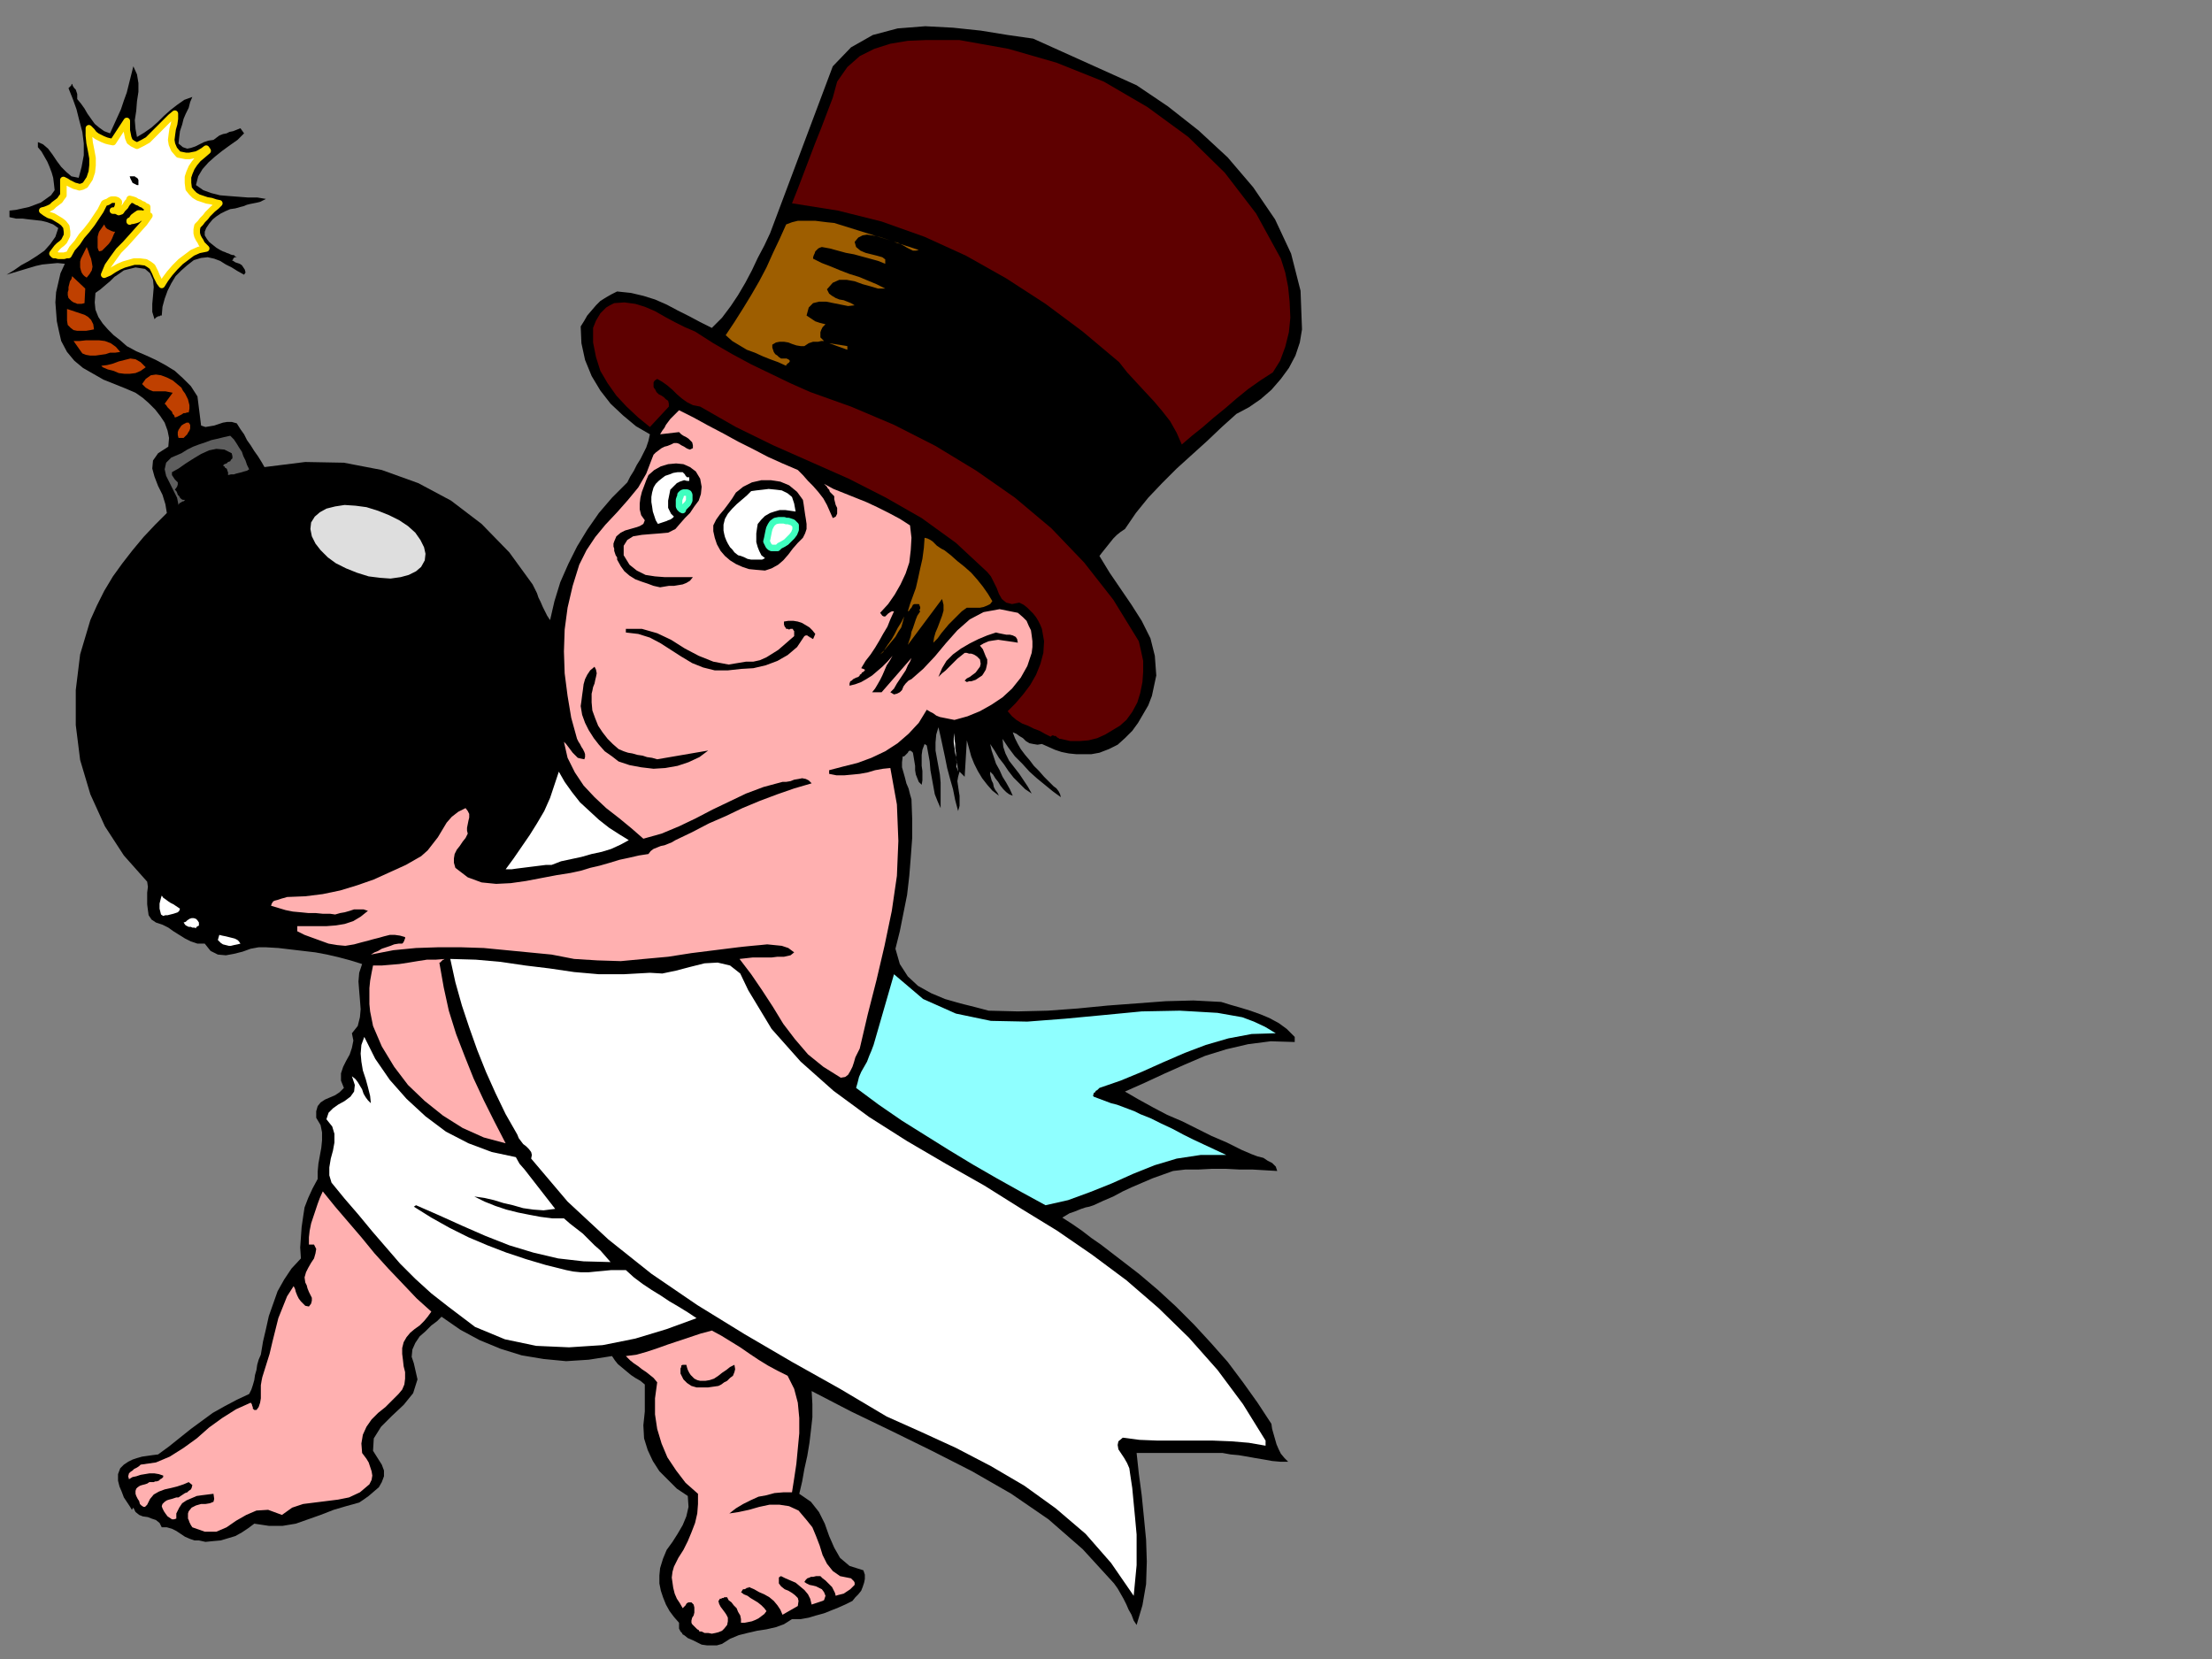 <?xml version="1.0" encoding="UTF-8" standalone="no"?>
<svg
   xmlns:dc="http://purl.org/dc/elements/1.1/"
   xmlns:cc="http://creativecommons.org/ns#"
   xmlns:rdf="http://www.w3.org/1999/02/22-rdf-syntax-ns#"
   xmlns:svg="http://www.w3.org/2000/svg"
   xmlns="http://www.w3.org/2000/svg"
   xmlns:sodipodi="http://sodipodi.sourceforge.net/DTD/sodipodi-0.dtd"
   xmlns:inkscape="http://www.inkscape.org/namespaces/inkscape"
   version="1.0"
   width="129.808mm"
   height="97.367mm"
   id="svg91"
   sodipodi:docname="GC001119.WMF">
  <rect width="100%" height="100%" fill="#808080" stroke="none"/>
  <sodipodi:namedview
     pagecolor="#ffffff"
     bordercolor="#666666"
     borderopacity="1"
     objecttolerance="10"
     gridtolerance="10"
     guidetolerance="10"
     inkscape:pageopacity="0"
     inkscape:pageshadow="2"
     inkscape:window-width="640"
     inkscape:window-height="480"
     id="namedview93" />
  <defs
     id="defs3">
    <pattern
       id="WMFhbasepattern"
       patternUnits="userSpaceOnUse"
       width="6"
       height="6"
       x="0"
       y="0" />
  </defs>
  <path
     style="fill:#000000;fill-rule:evenodd;fill-opacity:1;stroke:none;"
     d="  M 252.096,18.909   L 259.045,23.596   L 265.832,28.93   L 272.296,34.909   L 277.952,41.536   L 282.8,48.647   L 286.355,56.243   L 288.456,64.485   L 288.779,73.051   L 288.294,75.96   L 287.324,78.869   L 285.87,81.617   L 284.092,84.041   L 281.992,86.465   L 279.568,88.566   L 276.982,90.344   L 274.235,91.799   L 271.003,94.708   L 267.771,97.779   L 264.377,100.849   L 260.984,103.92   L 257.752,107.152   L 254.681,110.385   L 251.934,113.779   L 249.51,117.334   L 248.541,117.981   L 247.733,118.627   L 246.925,119.435   L 246.278,120.243   L 245.632,121.052   L 244.985,121.86   L 244.339,122.668   L 243.854,123.314   L 246.117,127.031   L 248.541,130.587   L 250.965,134.143   L 253.227,137.698   L 255.166,141.577   L 256.136,145.456   L 256.459,149.819   L 255.489,154.345   L 254.681,156.446   L 253.55,158.385   L 252.419,160.325   L 251.126,162.102   L 249.51,163.719   L 247.894,165.173   L 245.955,166.143   L 243.854,166.951   L 242.077,167.274   L 240.461,167.274   L 238.683,167.274   L 237.067,167.113   L 235.451,166.789   L 233.997,166.304   L 232.542,165.658   L 231.088,165.012   L 230.118,165.173   L 229.149,165.012   L 228.341,164.85   L 227.533,164.365   L 226.886,163.719   L 226.078,163.234   L 225.432,162.749   L 224.624,162.426   L 225.109,163.719   L 225.755,165.012   L 226.401,166.143   L 227.371,167.436   L 228.341,168.567   L 229.31,169.86   L 230.441,170.991   L 231.573,172.284   L 232.057,172.769   L 232.542,173.254   L 233.189,173.9   L 233.673,174.385   L 234.32,174.87   L 234.805,175.517   L 235.128,176.163   L 235.289,176.81   L 233.512,175.517   L 231.734,174.062   L 229.957,172.608   L 228.341,171.153   L 226.725,169.375   L 225.109,167.759   L 223.654,165.82   L 222.361,163.88   L 222.523,165.658   L 223.008,167.113   L 223.816,168.729   L 224.947,170.183   L 226.078,171.638   L 227.048,173.092   L 228.017,174.547   L 228.825,176.002   L 227.371,175.032   L 226.078,173.739   L 224.785,172.446   L 223.654,170.991   L 222.685,169.537   L 221.553,168.082   L 220.584,166.466   L 219.614,165.012   L 219.937,166.466   L 220.422,167.921   L 220.907,169.375   L 221.715,170.83   L 222.361,172.284   L 223.169,173.577   L 223.977,175.032   L 224.624,176.486   L 223.816,176.163   L 223.169,175.678   L 222.523,175.032   L 221.877,174.224   L 221.392,173.416   L 220.745,172.608   L 220.261,171.799   L 219.614,171.153   L 219.614,171.799   L 219.776,172.446   L 219.937,173.092   L 220.261,173.739   L 220.422,174.547   L 220.745,175.193   L 221.23,175.84   L 221.553,176.486   L 220.099,175.355   L 218.968,174.062   L 217.837,172.608   L 216.867,170.991   L 216.059,169.375   L 215.413,167.759   L 214.928,165.981   L 214.443,164.203   L 213.958,172.284   L 212.827,171.153   L 212.504,172.284   L 212.342,173.254   L 212.504,174.385   L 212.665,175.517   L 212.827,176.486   L 212.827,177.618   L 212.827,178.749   L 212.504,179.88   L 211.857,177.456   L 211.373,175.032   L 210.726,172.769   L 210.08,170.345   L 209.595,167.921   L 209.11,165.658   L 208.625,163.395   L 208.141,161.294   L 207.656,162.911   L 207.494,164.688   L 207.494,166.466   L 207.817,168.244   L 208.141,170.022   L 208.464,171.799   L 208.625,173.577   L 208.625,175.355   L 208.625,179.234   L 207.979,177.779   L 207.333,176.163   L 207.009,174.385   L 206.686,172.608   L 206.363,170.83   L 206.201,168.89   L 205.878,167.113   L 205.555,165.335   L 205.07,165.012   L 204.585,166.304   L 204.424,167.436   L 204.424,168.729   L 204.424,169.86   L 204.585,170.991   L 204.585,172.123   L 204.585,173.092   L 204.424,174.062   L 203.777,173.416   L 203.454,172.608   L 203.131,171.799   L 202.969,170.83   L 202.969,169.86   L 202.808,168.89   L 202.646,167.921   L 202.485,166.951   L 202.161,166.628   L 201.838,166.466   L 201.515,166.628   L 201.353,166.951   L 201.03,167.274   L 200.869,167.436   L 200.545,167.759   L 200.222,167.759   L 200.061,169.052   L 200.061,170.183   L 200.384,171.315   L 200.707,172.446   L 201.03,173.739   L 201.515,174.87   L 201.838,176.163   L 202.161,177.294   L 202.323,181.658   L 202.323,185.86   L 202,190.224   L 201.677,194.264   L 201.192,198.466   L 200.384,202.507   L 199.576,206.547   L 198.606,210.426   L 199.576,213.82   L 201.353,216.568   L 203.616,218.669   L 206.525,220.285   L 209.595,221.578   L 212.989,222.547   L 216.221,223.355   L 219.291,224.164   L 225.755,224.325   L 232.381,224.164   L 239.006,223.679   L 245.632,223.032   L 252.096,222.547   L 258.56,222.063   L 264.7,221.901   L 270.841,222.224   L 272.942,222.871   L 275.204,223.517   L 277.305,224.164   L 279.568,224.972   L 281.507,225.78   L 283.608,226.911   L 285.385,228.204   L 287.163,229.982   L 287.163,231.113   L 281.83,230.952   L 276.82,231.598   L 271.972,232.729   L 267.286,234.184   L 262.761,236.123   L 258.398,238.063   L 253.873,240.164   L 249.51,242.103   L 252.581,243.881   L 255.813,245.659   L 258.883,247.275   L 262.276,248.729   L 265.509,250.346   L 268.74,251.962   L 272.134,253.416   L 275.366,255.033   L 276.497,255.517   L 277.628,256.002   L 278.921,256.487   L 280.214,256.81   L 281.184,257.457   L 282.153,257.942   L 282.961,258.75   L 283.284,259.719   L 280.537,259.558   L 277.79,259.396   L 274.881,259.396   L 271.811,259.235   L 268.902,259.235   L 265.832,259.396   L 262.923,259.396   L 260.176,259.719   L 257.913,260.528   L 255.651,261.336   L 253.389,262.305   L 251.126,263.275   L 249.025,264.245   L 246.925,265.376   L 244.662,266.346   L 242.561,267.315   L 241.592,267.639   L 240.784,267.8   L 239.814,268.124   L 239.006,268.447   L 238.198,268.77   L 237.229,269.093   L 236.421,269.578   L 235.613,270.063   L 237.875,271.518   L 239.976,272.972   L 242.077,274.588   L 244.177,276.043   L 246.278,277.659   L 248.379,279.275   L 250.48,280.891   L 252.581,282.508   L 256.782,286.063   L 260.822,289.78   L 264.862,293.821   L 268.579,297.861   L 272.296,302.063   L 275.689,306.589   L 278.921,311.114   L 281.992,315.801   L 282.153,316.932   L 282.476,318.063   L 282.8,319.195   L 283.123,320.326   L 283.608,321.457   L 284.092,322.427   L 284.9,323.397   L 285.708,324.205   L 283.931,324.205   L 282.153,324.043   L 280.376,323.72   L 278.436,323.397   L 276.659,323.074   L 274.72,322.75   L 272.942,322.589   L 271.164,322.265   L 252.096,322.265   L 252.581,326.791   L 253.227,331.639   L 253.712,336.488   L 254.197,341.498   L 254.358,346.346   L 254.197,351.357   L 253.389,356.043   L 252.096,360.407   L 251.449,359.437   L 250.965,358.145   L 250.318,357.013   L 249.833,355.882   L 249.187,354.589   L 248.541,353.458   L 247.894,352.326   L 247.086,351.195   L 240.137,343.599   L 232.542,336.973   L 224.301,331.316   L 215.574,326.306   L 206.686,321.781   L 197.798,317.417   L 188.749,313.053   L 180.022,308.528   L 180.184,311.437   L 180.184,314.346   L 179.861,317.255   L 179.537,320.003   L 179.053,322.912   L 178.406,325.821   L 177.921,328.569   L 177.275,331.316   L 179.861,333.094   L 181.638,335.356   L 182.931,337.942   L 183.901,340.69   L 185.032,343.276   L 186.325,345.538   L 188.425,347.316   L 191.496,348.286   L 191.819,349.256   L 191.819,350.225   L 191.657,351.033   L 191.334,352.003   L 191.011,352.811   L 190.365,353.619   L 189.718,354.266   L 189.072,355.074   L 187.456,355.882   L 186.001,356.528   L 184.385,357.175   L 182.769,357.821   L 180.992,358.306   L 179.376,358.791   L 177.598,359.114   L 175.659,359.114   L 173.881,360.246   L 172.104,360.892   L 170.003,361.377   L 167.902,361.7   L 165.801,362.185   L 163.862,362.67   L 161.923,363.478   L 160.145,364.609   L 159.014,364.932   L 157.883,364.932   L 156.752,364.932   L 155.621,364.771   L 154.651,364.286   L 153.681,363.801   L 152.55,363.316   L 151.742,362.67   L 151.419,362.508   L 151.257,362.185   L 150.934,361.862   L 150.773,361.538   L 150.611,361.215   L 150.611,360.73   L 150.611,360.407   L 150.611,359.922   L 149.48,358.629   L 148.51,357.336   L 147.702,355.882   L 147.056,354.266   L 146.571,352.811   L 146.248,351.195   L 146.248,349.417   L 146.409,347.801   L 147.056,345.7   L 147.864,343.761   L 149.157,341.983   L 150.288,340.205   L 151.419,338.266   L 152.227,336.326   L 152.712,334.225   L 152.55,331.801   L 150.126,330.185   L 148.187,328.245   L 146.248,326.306   L 144.793,324.043   L 143.662,321.619   L 142.854,319.033   L 142.693,316.124   L 143.016,313.053   L 143.016,312.407   L 143.016,311.599   L 143.016,310.791   L 143.016,309.982   L 143.016,309.174   L 143.016,308.366   L 143.016,307.72   L 143.016,307.073   L 142.046,306.265   L 140.915,305.619   L 139.945,304.972   L 138.976,304.164   L 138.006,303.356   L 137.037,302.548   L 136.39,301.74   L 135.744,300.77   L 130.573,301.578   L 125.563,301.902   L 120.553,301.417   L 115.705,300.609   L 111.019,299.154   L 106.333,297.215   L 102.131,294.952   L 97.929,292.043   L 96.96,293.013   L 95.667,293.982   L 94.374,295.275   L 93.081,296.407   L 92.112,297.861   L 91.465,299.316   L 91.304,300.932   L 91.789,302.386   L 92.597,305.942   L 91.627,309.013   L 89.526,311.599   L 86.941,314.023   L 84.517,316.447   L 82.901,319.033   L 82.739,321.781   L 84.678,324.851   L 85.163,326.144   L 85.163,327.437   L 84.678,328.73   L 84.032,329.861   L 82.901,330.831   L 81.77,331.801   L 80.638,332.609   L 79.669,333.255   L 76.76,334.064   L 74.013,334.872   L 71.104,336.003   L 68.357,336.973   L 65.61,337.942   L 62.701,338.427   L 59.63,338.427   L 56.398,337.942   L 55.106,338.912   L 53.651,339.882   L 52.197,340.69   L 50.581,341.175   L 48.965,341.66   L 47.187,341.821   L 45.571,341.983   L 44.117,341.66   L 43.147,341.66   L 42.178,341.336   L 41.046,340.851   L 40.077,340.205   L 39.107,339.559   L 38.138,339.074   L 37.006,338.75   L 35.875,338.75   L 35.39,337.781   L 34.582,337.134   L 33.613,336.811   L 32.805,336.488   L 31.674,336.326   L 30.866,336.003   L 30.058,335.356   L 29.573,334.387   L 29.25,334.872   L 28.765,334.064   L 28.118,333.094   L 27.472,332.124   L 26.987,330.831   L 26.502,329.7   L 26.179,328.407   L 26.179,326.952   L 26.664,325.659   L 27.472,324.851   L 28.442,324.205   L 29.411,323.72   L 30.381,323.397   L 31.512,323.074   L 32.643,322.912   L 33.774,322.75   L 35.067,322.589   L 37.491,320.811   L 39.915,318.871   L 42.339,316.932   L 44.763,315.154   L 47.187,313.376   L 49.773,311.922   L 52.52,310.467   L 55.267,309.174   L 55.752,308.205   L 56.075,307.235   L 56.398,306.104   L 56.56,304.972   L 56.883,303.841   L 57.045,302.71   L 57.368,301.578   L 57.853,300.447   L 58.338,297.538   L 58.984,294.79   L 59.63,291.881   L 60.6,289.134   L 61.57,286.386   L 63.024,283.8   L 64.64,281.376   L 66.741,279.114   L 66.579,276.689   L 66.741,274.427   L 66.902,272.164   L 67.226,269.901   L 67.549,267.8   L 68.357,265.699   L 69.326,263.598   L 70.458,261.497   L 70.458,259.881   L 70.619,258.103   L 70.942,256.325   L 71.266,254.548   L 71.427,252.931   L 71.427,251.154   L 71.104,249.538   L 70.134,247.921   L 70.134,246.467   L 70.458,245.335   L 71.104,244.527   L 72.074,243.881   L 73.205,243.396   L 74.336,242.911   L 75.306,242.265   L 76.275,241.295   L 75.629,239.679   L 75.629,238.063   L 76.114,236.608   L 76.76,235.315   L 77.568,233.861   L 78.053,232.406   L 78.376,230.79   L 78.053,229.174   L 79.346,227.558   L 79.83,225.618   L 79.992,223.84   L 79.83,221.739   L 79.669,219.8   L 79.507,217.699   L 79.669,215.759   L 80.315,213.82   L 77.73,213.012   L 75.306,212.365   L 72.558,211.719   L 69.973,211.234   L 67.226,210.911   L 64.478,210.588   L 61.731,210.264   L 58.984,210.103   L 57.368,210.103   L 55.59,210.426   L 53.813,211.073   L 51.874,211.557   L 50.096,211.881   L 48.318,211.719   L 46.702,210.911   L 45.41,209.295   L 43.794,209.295   L 42.339,208.81   L 41.046,208.163   L 39.754,207.355   L 38.461,206.547   L 37.33,205.739   L 36.037,205.093   L 34.582,204.608   L 33.613,203.961   L 32.966,202.992   L 32.805,201.86   L 32.643,200.567   L 32.643,199.274   L 32.643,197.982   L 32.805,196.689   L 32.643,195.557   L 27.472,189.739   L 23.27,183.274   L 20.038,176.163   L 17.776,168.567   L 16.806,160.809   L 16.806,153.052   L 17.776,145.133   L 20.038,137.537   L 21.493,134.304   L 23.109,131.072   L 25.048,127.84   L 27.149,124.93   L 29.411,122.021   L 31.835,119.112   L 34.421,116.365   L 37.006,113.779   L 36.683,111.839   L 36.037,109.738   L 35.067,107.799   L 34.259,105.698   L 33.774,103.92   L 33.936,102.142   L 35.067,100.526   L 37.33,99.072   L 37.491,97.132   L 37.168,95.516   L 36.522,93.738   L 35.552,92.284   L 34.421,90.829   L 32.966,89.375   L 31.674,88.243   L 30.058,87.112   L 27.795,86.142   L 25.371,85.172   L 22.947,84.203   L 20.685,82.91   L 18.422,81.617   L 16.483,80.001   L 14.867,78.061   L 13.574,75.637   L 13.09,73.536   L 12.605,71.273   L 12.443,69.172   L 12.282,67.071   L 12.443,64.809   L 12.928,62.708   L 13.413,60.607   L 14.382,58.506   L 12.766,58.344   L 10.989,58.506   L 9.373,58.667   L 7.918,58.99   L 6.302,59.475   L 4.686,59.96   L 3.07,60.445   L 1.454,60.93   L 3.07,59.96   L 4.686,58.829   L 6.464,57.859   L 8.242,56.728   L 9.858,55.596   L 11.15,54.142   L 12.282,52.526   L 12.928,50.586   L 11.797,49.778   L 10.504,49.293   L 9.211,48.97   L 7.757,48.809   L 6.302,48.647   L 5.01,48.485   L 3.555,48.485   L 2.101,48.162   L 2.101,46.707   L 3.555,46.546   L 5.01,46.223   L 6.464,45.899   L 7.757,45.415   L 9.05,44.93   L 10.181,44.122   L 11.312,43.314   L 12.12,42.182   L 11.958,40.728   L 11.797,39.435   L 11.474,38.303   L 10.989,37.01   L 10.504,35.879   L 9.858,34.748   L 9.211,33.616   L 8.403,32.647   L 8.403,31.515   L 9.534,32   L 10.666,32.97   L 11.635,34.263   L 12.605,35.717   L 13.574,37.01   L 14.706,38.142   L 15.837,39.111   L 17.453,39.435   L 18.099,37.01   L 18.584,34.425   L 18.584,31.839   L 18.261,29.253   L 17.614,26.829   L 16.968,24.243   L 16.16,21.98   L 15.19,19.556   L 15.352,19.394   L 15.514,19.232   L 15.675,19.071   L 15.837,18.909   L 15.837,18.748   L 15.998,18.586   L 15.998,18.424   L 15.998,18.101   L 15.998,18.586   L 16.16,19.071   L 16.483,19.556   L 16.806,19.879   L 16.968,20.364   L 17.13,20.849   L 17.13,21.334   L 17.13,21.98   L 17.938,22.95   L 18.746,24.081   L 19.392,25.212   L 20.2,26.344   L 21.008,27.475   L 21.978,28.283   L 23.109,29.091   L 24.402,29.576   L 25.21,27.798   L 26.018,26.02   L 26.826,24.243   L 27.472,22.303   L 28.118,20.525   L 28.603,18.586   L 29.088,16.647   L 29.573,14.707   L 30.381,16.485   L 30.704,18.424   L 30.704,20.364   L 30.381,22.465   L 30.219,24.566   L 29.896,26.667   L 30.058,28.606   L 30.381,30.384   L 31.997,29.414   L 33.613,28.283   L 35.067,26.99   L 36.36,25.697   L 37.814,24.404   L 39.269,23.273   L 40.885,22.142   L 42.662,21.495   L 42.178,22.626   L 41.854,23.919   L 41.208,25.212   L 40.723,26.344   L 40.4,27.637   L 39.915,29.091   L 39.754,30.384   L 39.592,31.839   L 40.562,32.647   L 41.531,32.97   L 42.339,32.808   L 43.309,32.485   L 44.278,32   L 45.248,31.515   L 46.218,31.192   L 47.349,31.031   L 47.995,30.546   L 48.642,30.061   L 49.45,29.738   L 50.258,29.576   L 50.904,29.253   L 51.712,29.091   L 52.52,28.768   L 53.328,28.445   L 54.136,29.576   L 52.682,31.031   L 51.066,32.162   L 49.288,33.455   L 47.672,34.748   L 46.218,36.041   L 44.925,37.495   L 43.955,39.111   L 43.47,41.051   L 45.086,42.182   L 46.864,42.829   L 48.803,43.314   L 50.742,43.475   L 52.843,43.637   L 54.944,43.798   L 57.045,43.798   L 58.984,44.122   L 58.338,44.445   L 57.691,44.768   L 57.045,44.93   L 56.237,45.091   L 55.429,45.253   L 54.782,45.415   L 53.974,45.738   L 53.328,45.899   L 52.197,46.223   L 51.066,46.384   L 49.934,46.869   L 48.965,47.354   L 47.995,48   L 47.187,48.647   L 46.379,49.617   L 45.733,50.586   L 45.41,51.394   L 45.41,52.202   L 45.894,53.011   L 46.379,53.657   L 47.187,54.304   L 47.995,54.95   L 48.803,55.435   L 49.45,55.758   L 49.934,55.92   L 50.258,56.081   L 50.742,56.243   L 51.066,56.405   L 51.55,56.566   L 51.874,56.566   L 52.197,56.889   L 52.52,57.051   L 52.358,57.051   L 52.197,57.051   L 52.035,57.051   L 51.874,57.213   L 51.712,57.374   L 51.712,57.536   L 51.55,57.697   L 51.389,57.697   L 51.712,57.859   L 52.197,58.182   L 52.682,58.344   L 53.166,58.506   L 53.651,58.829   L 53.974,59.314   L 54.298,59.798   L 54.459,60.445   L 54.136,60.93   L 52.682,60.122   L 51.389,59.314   L 50.096,58.667   L 48.803,57.859   L 47.51,57.374   L 46.056,57.051   L 44.602,57.213   L 42.986,57.697   L 41.531,58.829   L 40.238,59.96   L 38.946,61.253   L 37.976,62.869   L 37.168,64.485   L 36.522,66.263   L 36.037,68.041   L 35.875,69.98   L 35.552,69.98   L 35.39,70.142   L 35.067,70.142   L 34.906,70.304   L 34.744,70.304   L 34.582,70.465   L 34.421,70.627   L 34.259,70.788   L 33.774,69.172   L 33.774,67.395   L 33.936,65.617   L 34.098,63.677   L 33.936,62.061   L 33.29,60.607   L 32.158,59.637   L 30.058,59.314   L 28.765,59.637   L 27.472,59.96   L 26.341,60.768   L 25.371,61.415   L 24.402,62.384   L 23.432,63.192   L 22.301,64.162   L 21.17,64.97   L 21.008,67.071   L 21.17,68.687   L 21.816,70.304   L 22.786,71.758   L 23.917,73.051   L 25.21,74.344   L 26.664,75.475   L 28.118,76.768   L 30.219,77.9   L 32.482,78.869   L 34.582,79.839   L 36.683,80.97   L 38.784,82.263   L 40.562,83.88   L 42.339,85.657   L 43.794,87.92   L 44.602,94.385   L 45.571,94.708   L 46.541,94.546   L 47.51,94.385   L 48.48,94.061   L 49.45,93.738   L 50.419,93.577   L 51.389,93.577   L 52.52,93.9   L 53.328,95.193   L 54.136,96.324   L 54.782,97.617   L 55.59,98.748   L 56.398,100.041   L 57.206,101.173   L 58.014,102.466   L 58.661,103.597   L 67.71,102.466   L 76.275,102.627   L 84.678,104.243   L 92.758,107.152   L 100.03,111.031   L 106.817,116.203   L 112.958,122.506   L 118.129,129.617   L 118.614,130.587   L 119.099,131.557   L 119.422,132.526   L 119.907,133.496   L 120.392,134.627   L 120.877,135.597   L 121.361,136.567   L 122.008,137.537   L 122.977,133.334   L 124.27,129.132   L 126.048,125.092   L 127.987,121.213   L 130.249,117.496   L 132.835,113.779   L 135.744,110.385   L 139.137,106.991   L 139.784,105.698   L 140.592,104.405   L 141.238,103.112   L 142.046,101.819   L 142.693,100.526   L 143.339,99.233   L 143.824,97.779   L 144.147,96.324   L 141.077,94.546   L 138.168,92.122   L 135.421,89.536   L 133.158,86.627   L 131.219,83.395   L 129.765,79.839   L 128.957,76.122   L 128.795,72.405   L 129.603,71.112   L 130.249,69.98   L 131.219,68.849   L 132.189,67.718   L 133.158,66.748   L 134.451,65.94   L 135.582,65.293   L 136.875,64.647   L 139.945,64.97   L 142.693,65.617   L 145.278,66.425   L 147.864,67.556   L 150.288,68.849   L 152.873,70.142   L 155.297,71.435   L 157.883,72.728   L 160.145,70.465   L 162.085,67.879   L 163.701,65.455   L 165.317,62.708   L 166.771,59.96   L 168.064,57.213   L 169.518,54.465   L 170.811,51.718   L 184.709,14.707   L 188.749,10.505   L 193.597,7.758   L 199.091,6.303   L 205.232,5.818   L 211.373,6.141   L 217.513,6.788   L 223.493,7.758   L 229.149,8.566   L 252.096,18.909  z "
     id="path5" />
  <path
     style="fill:#5e0000;fill-rule:evenodd;fill-opacity:1;stroke:none;"
     d="  M 284.092,57.374   L 285.062,60.445   L 285.708,63.677   L 286.032,66.91   L 286.193,70.465   L 285.87,73.698   L 285.062,76.93   L 283.931,80.001   L 282.315,82.587   L 279.568,84.364   L 276.82,86.304   L 274.235,88.405   L 271.811,90.506   L 269.225,92.607   L 266.801,94.708   L 264.377,96.647   L 262.115,98.587   L 260.984,96.001   L 259.529,93.415   L 257.752,91.152   L 255.974,89.051   L 253.873,86.789   L 251.934,84.688   L 249.995,82.587   L 248.217,80.324   L 240.137,73.536   L 231.896,67.395   L 223.169,61.738   L 214.281,56.728   L 205.07,52.526   L 195.536,49.132   L 185.84,46.707   L 175.659,45.091   L 176.952,41.859   L 178.245,38.465   L 179.537,35.071   L 180.83,31.677   L 182.123,28.445   L 183.416,25.051   L 184.709,21.657   L 185.678,18.101   L 187.941,14.869   L 190.688,12.445   L 193.92,10.828   L 197.475,9.697   L 201.353,9.051   L 205.232,8.889   L 209.11,8.889   L 212.827,8.889   L 223.654,10.828   L 234.32,13.899   L 244.824,18.101   L 254.52,23.758   L 263.569,30.384   L 271.649,38.303   L 278.598,47.354   L 284.092,57.374  z "
     id="path7" />
  <path
     style="fill:#ffffff;fill-rule:evenodd;fill-opacity:1;stroke:#ffde00;stroke-width:1.454px;stroke-linecap:round;stroke-linejoin:round;stroke-miterlimit:4;stroke-dasharray:none;stroke-opacity:1;"
     d="  M 39.592,34.263   L 40.4,34.425   L 41.208,34.586   L 42.016,34.586   L 42.824,34.425   L 43.632,34.263   L 44.278,33.94   L 45.086,33.455   L 45.733,32.97   L 46.056,33.455   L 44.925,34.425   L 43.955,35.233   L 43.147,36.202   L 42.501,37.172   L 42.016,38.303   L 41.693,39.273   L 41.693,40.566   L 41.854,41.859   L 42.501,42.667   L 43.147,43.314   L 43.955,43.798   L 44.925,44.122   L 45.894,44.445   L 46.864,44.606   L 47.834,44.93   L 48.642,45.091   L 47.995,45.738   L 47.187,46.384   L 46.541,47.031   L 46.056,47.516   L 45.571,48.162   L 44.925,48.809   L 44.44,49.455   L 43.794,50.101   L 43.632,50.91   L 43.632,51.718   L 43.794,52.364   L 44.117,53.011   L 44.44,53.495   L 44.763,54.142   L 45.248,54.627   L 45.733,55.112   L 44.117,55.435   L 42.662,56.081   L 41.37,57.051   L 40.077,58.021   L 38.784,59.314   L 37.653,60.607   L 36.683,61.9   L 35.875,63.192   L 35.39,62.546   L 35.067,61.9   L 34.744,61.253   L 34.421,60.445   L 34.098,59.798   L 33.774,59.152   L 33.128,58.667   L 32.32,58.182   L 31.027,58.021   L 29.734,58.021   L 28.603,58.344   L 27.472,58.667   L 26.341,59.152   L 25.21,59.798   L 24.24,60.445   L 23.109,60.93   L 23.917,58.99   L 25.048,57.374   L 26.341,55.596   L 27.795,54.142   L 29.25,52.526   L 30.542,51.071   L 31.997,49.455   L 33.128,47.839   L 32.643,47.839   L 32.158,47.839   L 31.674,48.162   L 31.027,48.324   L 30.542,48.647   L 30.058,48.809   L 29.411,48.97   L 28.765,48.97   L 28.765,49.132   L 28.926,48.97   L 29.25,48.647   L 29.573,48.162   L 30.219,47.677   L 30.704,47.354   L 31.35,47.354   L 31.997,47.516   L 32.158,47.354   L 32.32,47.192   L 32.482,47.031   L 32.643,46.869   L 32.643,46.707   L 32.643,46.384   L 32.643,46.223   L 32.643,45.899   L 32.158,45.738   L 31.835,45.415   L 31.35,45.253   L 30.866,44.93   L 30.381,44.768   L 29.896,44.445   L 29.411,44.283   L 28.765,44.122   L 28.603,44.606   L 28.28,44.93   L 27.957,45.415   L 27.795,45.738   L 27.472,46.061   L 27.149,46.384   L 26.826,46.869   L 26.341,47.031   L 26.179,46.869   L 26.018,46.869   L 25.856,46.707   L 25.694,46.707   L 25.533,46.707   L 25.371,46.707   L 25.21,46.707   L 25.048,46.707   L 25.371,46.707   L 25.694,46.546   L 25.856,46.384   L 26.018,46.061   L 26.179,45.738   L 26.179,45.415   L 26.341,45.091   L 26.341,44.768   L 26.018,44.445   L 25.533,44.283   L 25.21,44.283   L 24.725,44.283   L 24.402,44.445   L 23.917,44.768   L 23.432,44.93   L 23.109,45.091   L 22.301,46.707   L 21.331,48.162   L 20.362,49.617   L 19.23,51.071   L 18.099,52.364   L 17.13,53.819   L 15.998,55.112   L 15.19,56.566   L 14.706,56.566   L 14.221,56.728   L 13.736,56.728   L 13.413,56.728   L 12.928,56.728   L 12.443,56.566   L 11.958,56.566   L 11.635,56.243   L 12.12,55.596   L 12.605,54.95   L 13.09,54.465   L 13.736,53.98   L 14.221,53.495   L 14.544,52.849   L 14.867,52.202   L 14.867,51.394   L 14.706,50.263   L 14.059,49.455   L 13.413,48.97   L 12.605,48.485   L 11.797,48   L 10.827,47.677   L 10.019,47.192   L 9.373,46.707   L 10.019,46.546   L 10.827,46.223   L 11.474,45.899   L 11.958,45.415   L 12.605,44.93   L 13.251,44.445   L 13.574,43.96   L 14.059,43.314   L 14.059,39.92   L 14.706,40.243   L 15.19,40.566   L 15.837,40.889   L 16.483,41.212   L 17.13,41.374   L 17.614,41.536   L 18.261,41.374   L 18.907,41.051   L 19.877,39.596   L 20.362,38.142   L 20.523,36.687   L 20.523,35.071   L 20.2,33.293   L 19.877,31.677   L 19.715,30.061   L 19.715,28.445   L 20.362,29.091   L 20.846,29.738   L 21.493,30.222   L 22.139,30.546   L 22.786,30.869   L 23.594,31.192   L 24.24,31.354   L 25.048,31.515   L 28.118,26.829   L 28.118,27.475   L 28.118,28.121   L 28.118,28.93   L 28.28,29.738   L 28.442,30.546   L 28.765,31.354   L 29.411,31.839   L 30.381,32.324   L 31.674,31.677   L 32.805,31.031   L 33.774,30.061   L 34.744,29.091   L 35.875,27.96   L 36.845,26.99   L 37.814,26.02   L 38.784,25.212   L 38.784,26.344   L 38.622,27.475   L 38.299,28.606   L 38.138,29.738   L 37.976,31.031   L 38.138,32   L 38.622,33.132   L 39.592,34.263  z "
     id="path9" />
  <path
     style="fill:#000000;fill-rule:evenodd;fill-opacity:1;stroke:none;"
     d="  M 30.704,39.92   L 30.704,41.051   L 30.381,41.051   L 30.058,40.889   L 29.734,40.728   L 29.411,40.566   L 29.25,40.243   L 29.088,39.92   L 28.926,39.596   L 28.765,39.111   L 29.088,39.111   L 29.411,39.111   L 29.573,39.111   L 29.896,39.111   L 30.058,39.273   L 30.381,39.435   L 30.542,39.596   L 30.704,39.92  z "
     id="path11" />
  <path
     style="fill:#9e5e00;fill-rule:evenodd;fill-opacity:1;stroke:none;"
     d="  M 197.475,53.334   L 196.505,53.011   L 195.536,52.687   L 194.405,52.364   L 193.435,52.202   L 192.304,52.041   L 191.334,52.202   L 190.365,52.687   L 189.557,53.657   L 189.88,54.788   L 190.849,55.596   L 191.981,56.081   L 193.273,56.405   L 194.566,56.728   L 195.697,57.051   L 196.344,57.536   L 196.344,58.506   L 194.728,57.859   L 192.95,57.374   L 191.173,56.889   L 189.395,56.405   L 187.617,56.081   L 185.84,55.596   L 184.062,55.112   L 182.285,54.788   L 181.8,54.95   L 181.477,55.112   L 181.153,55.435   L 180.83,55.758   L 180.669,56.243   L 180.507,56.566   L 180.345,57.051   L 180.345,57.374   L 182.285,58.344   L 184.385,59.152   L 186.325,59.96   L 188.425,60.768   L 190.526,61.415   L 192.465,62.223   L 194.405,63.031   L 196.344,64.001   L 194.728,64.001   L 193.112,63.516   L 191.334,63.031   L 189.557,62.384   L 187.779,62.061   L 186.163,62.061   L 184.709,62.708   L 183.416,64.162   L 183.901,65.132   L 184.547,65.617   L 185.355,66.102   L 186.163,66.425   L 187.133,66.586   L 187.941,66.91   L 188.749,67.233   L 189.557,67.718   L 188.102,67.879   L 186.486,67.556   L 184.87,67.233   L 183.254,66.91   L 181.638,66.91   L 180.345,67.233   L 179.376,68.203   L 178.891,69.98   L 179.376,70.304   L 179.861,70.627   L 180.345,70.95   L 180.83,71.273   L 181.315,71.435   L 181.8,71.597   L 182.446,71.758   L 183.093,71.92   L 182.769,72.243   L 182.446,72.566   L 182.285,72.89   L 182.123,73.213   L 181.961,73.698   L 181.961,74.021   L 181.961,74.506   L 181.961,74.829   L 182.769,75.637   L 182.123,75.637   L 181.477,75.799   L 180.83,75.799   L 180.345,75.799   L 179.861,75.96   L 179.376,76.122   L 178.891,76.445   L 178.406,76.768   L 177.598,76.768   L 176.629,76.607   L 175.659,76.283   L 174.851,75.96   L 173.881,75.799   L 172.912,75.799   L 172.104,75.96   L 171.296,76.445   L 171.296,77.092   L 171.457,77.576   L 171.619,78.061   L 171.942,78.546   L 172.427,78.869   L 172.75,79.193   L 173.235,79.516   L 173.881,79.516   L 174.043,79.516   L 174.205,79.516   L 174.366,79.516   L 174.528,79.516   L 174.689,79.677   L 174.851,79.677   L 175.013,79.839   L 175.174,80.001   L 175.174,80.162   L 175.013,80.324   L 175.013,80.486   L 174.851,80.486   L 174.689,80.647   L 174.528,80.809   L 174.366,80.97   L 174.366,81.132   L 172.589,80.324   L 170.811,79.677   L 169.195,79.031   L 167.417,78.223   L 165.64,77.576   L 164.024,76.607   L 162.408,75.637   L 160.953,74.344   L 162.893,71.435   L 164.832,68.364   L 166.609,65.455   L 168.387,62.384   L 170.003,59.314   L 171.457,56.081   L 172.912,53.011   L 174.366,49.778   L 175.659,49.293   L 176.952,48.97   L 178.245,48.97   L 179.537,48.97   L 180.83,48.97   L 182.123,49.132   L 183.416,49.293   L 185.032,49.455   L 197.475,53.334  z "
     id="path13" />
  <path
     style="fill:#bf4000;fill-rule:evenodd;fill-opacity:1;stroke:none;"
     d="  M 25.533,51.394   L 25.21,52.041   L 24.886,52.849   L 24.563,53.495   L 24.078,54.142   L 23.594,54.627   L 23.109,55.112   L 22.624,55.596   L 21.978,55.758   L 21.816,55.435   L 21.654,54.95   L 21.654,54.465   L 21.654,53.819   L 21.654,53.172   L 21.654,52.526   L 21.816,51.879   L 21.978,51.394   L 23.109,49.778   L 23.27,50.101   L 23.432,50.425   L 23.755,50.748   L 24.078,50.91   L 24.402,51.071   L 24.725,51.233   L 25.21,51.394   L 25.533,51.394  z "
     id="path15" />
  <path
     style="fill:#9e5e00;fill-rule:evenodd;fill-opacity:1;stroke:none;"
     d="  M 203.777,55.435   L 203.131,55.596   L 202.485,55.596   L 201.838,55.273   L 201.192,54.95   L 200.384,54.465   L 199.737,54.142   L 199.091,53.819   L 198.283,53.657   L 203.777,55.435  z "
     id="path17" />
  <path
     style="fill:#bf4000;fill-rule:evenodd;fill-opacity:1;stroke:none;"
     d="  M 19.23,61.576   L 18.746,61.253   L 18.422,60.93   L 18.099,60.445   L 17.938,59.96   L 17.776,59.314   L 17.776,58.667   L 17.776,58.021   L 17.938,57.374   L 19.23,54.788   L 19.554,55.596   L 19.877,56.566   L 20.2,57.374   L 20.362,58.182   L 20.523,59.152   L 20.362,59.96   L 19.877,60.768   L 19.23,61.576  z "
     id="path19" />
  <path
     style="fill:#bf4000;fill-rule:evenodd;fill-opacity:1;stroke:none;"
     d="  M 18.746,67.233   L 18.099,67.395   L 17.614,67.395   L 17.13,67.395   L 16.806,67.233   L 16.322,67.071   L 15.837,66.748   L 15.514,66.425   L 15.19,66.102   L 15.029,65.455   L 15.029,64.809   L 15.19,64.324   L 15.19,63.677   L 15.352,63.031   L 15.514,62.384   L 15.837,61.9   L 15.998,61.253   L 18.907,64.001   L 18.746,67.233  z "
     id="path21" />
  <path
     style="fill:#5e0000;fill-rule:evenodd;fill-opacity:1;stroke:none;"
     d="  M 188.749,90.183   L 198.283,94.223   L 207.494,98.91   L 216.544,104.405   L 225.109,110.385   L 233.189,117.173   L 240.461,124.769   L 246.925,133.011   L 252.581,142.223   L 253.065,144.324   L 253.55,146.587   L 253.55,149.011   L 253.389,151.274   L 252.904,153.698   L 252.257,155.799   L 251.126,157.9   L 249.833,159.678   L 248.379,160.971   L 246.763,161.941   L 245.147,162.911   L 243.369,163.719   L 241.43,164.203   L 239.491,164.365   L 237.39,164.365   L 235.289,163.88   L 234.966,163.88   L 234.805,163.719   L 234.481,163.557   L 234.158,163.234   L 233.835,163.234   L 233.512,163.072   L 233.189,163.234   L 233.027,163.395   L 231.734,162.749   L 230.603,162.102   L 229.31,161.618   L 228.017,160.971   L 226.725,160.486   L 225.432,159.678   L 224.462,158.87   L 223.493,157.739   L 225.27,155.961   L 227.048,153.86   L 228.502,151.921   L 229.795,149.658   L 230.765,147.234   L 231.411,144.809   L 231.573,142.223   L 231.088,139.476   L 230.765,138.668   L 230.28,137.698   L 229.795,136.89   L 229.149,136.082   L 228.502,135.436   L 227.856,134.789   L 227.048,134.143   L 226.078,133.658   L 224.462,133.981   L 223.169,133.658   L 222.2,132.85   L 221.553,131.718   L 221.069,130.425   L 220.422,129.132   L 219.776,127.84   L 218.968,126.87   L 212.019,120.405   L 204.424,114.91   L 196.505,110.385   L 188.264,106.183   L 179.861,102.466   L 171.457,98.748   L 163.216,94.708   L 155.297,90.183   L 153.681,89.859   L 152.389,89.213   L 151.257,88.405   L 150.126,87.435   L 149.157,86.465   L 148.025,85.496   L 146.894,84.688   L 145.763,84.041   L 145.278,84.364   L 145.117,84.526   L 144.955,84.849   L 144.955,85.172   L 144.955,85.496   L 144.955,85.819   L 145.117,86.142   L 145.278,86.304   L 145.601,86.95   L 146.086,87.435   L 146.733,87.758   L 147.217,88.082   L 147.702,88.566   L 148.187,88.89   L 148.349,89.536   L 148.349,90.183   L 144.147,94.708   L 141.561,92.607   L 138.976,90.183   L 136.713,87.758   L 134.774,85.011   L 133.158,82.263   L 132.189,79.193   L 131.542,75.96   L 131.542,72.728   L 131.865,71.92   L 132.189,71.112   L 132.673,70.304   L 133.158,69.496   L 133.805,68.849   L 134.451,68.203   L 135.259,67.718   L 136.229,67.233   L 138.491,67.071   L 140.915,67.395   L 143.016,68.041   L 145.278,69.011   L 147.541,70.304   L 149.641,71.435   L 151.904,72.566   L 154.166,73.536   L 158.206,76.122   L 162.408,78.546   L 166.609,80.809   L 170.973,82.91   L 175.336,85.011   L 179.699,86.95   L 184.224,88.566   L 188.749,90.183  z "
     id="path23" />
  <path
     style="fill:#bf4000;fill-rule:evenodd;fill-opacity:1;stroke:none;"
     d="  M 20.846,73.051   L 20.038,73.213   L 19.069,73.374   L 18.099,73.374   L 17.13,73.374   L 16.322,73.213   L 15.675,72.728   L 15.029,72.081   L 14.867,71.112   L 14.867,68.526   L 15.837,68.849   L 16.806,69.172   L 17.776,69.496   L 18.746,69.819   L 19.554,70.304   L 20.2,70.95   L 20.685,71.92   L 20.846,73.051  z "
     id="path25" />
  <path
     style="fill:#bf4000;fill-rule:evenodd;fill-opacity:1;stroke:none;"
     d="  M 26.664,78.061   L 25.533,78.223   L 24.402,78.223   L 23.432,78.546   L 22.301,78.708   L 21.17,78.869   L 20.038,78.869   L 19.069,78.708   L 18.261,78.385   L 16.322,75.637   L 17.614,75.637   L 19.069,75.475   L 20.523,75.475   L 21.978,75.475   L 23.27,75.637   L 24.563,76.122   L 25.694,76.93   L 26.664,78.061  z "
     id="path27" />
  <path
     style="fill:#9e5e00;fill-rule:evenodd;fill-opacity:1;stroke:none;"
     d="  M 187.941,77.576   L 183.901,76.122   L 187.941,76.768   L 187.941,77.576  z "
     id="path29" />
  <path
     style="fill:#bf4000;fill-rule:evenodd;fill-opacity:1;stroke:none;"
     d="  M 32.32,81.455   L 31.189,82.263   L 30.058,82.748   L 28.765,82.91   L 27.634,82.91   L 26.341,82.748   L 25.21,82.263   L 23.917,81.94   L 22.786,81.455   L 22.462,81.132   L 23.755,80.97   L 25.048,80.647   L 26.341,80.162   L 27.634,79.839   L 28.926,79.516   L 30.058,79.677   L 31.189,80.324   L 32.32,81.455  z "
     id="path31" />
  <path
     style="fill:#bf4000;fill-rule:evenodd;fill-opacity:1;stroke:none;"
     d="  M 40.238,85.981   L 40.562,86.627   L 41.046,87.273   L 41.37,87.92   L 41.693,88.566   L 41.854,89.213   L 42.016,89.859   L 42.016,90.667   L 41.854,91.476   L 41.531,91.476   L 41.046,91.637   L 40.723,91.637   L 40.238,91.96   L 39.915,92.122   L 39.592,92.284   L 39.269,92.445   L 38.784,92.607   L 38.622,92.122   L 38.299,91.799   L 38.138,91.314   L 37.814,90.991   L 37.491,90.667   L 37.168,90.344   L 36.845,89.859   L 36.522,89.536   L 38.299,87.112   L 37.491,86.95   L 36.683,86.789   L 35.714,86.789   L 34.906,86.789   L 33.936,86.789   L 33.128,86.465   L 32.32,85.981   L 31.512,85.172   L 32.32,84.041   L 33.451,83.233   L 34.582,83.071   L 35.714,83.233   L 37.006,83.718   L 38.299,84.364   L 39.269,85.172   L 40.238,85.981  z "
     id="path33" />
  <path
     style="fill:#ffb0b0;fill-rule:evenodd;fill-opacity:1;stroke:none;"
     d="  M 176.952,104.243   L 178.083,105.375   L 179.214,106.668   L 180.345,107.799   L 181.477,109.092   L 182.608,110.546   L 183.416,112.001   L 184.062,113.456   L 184.709,114.91   L 185.355,114.587   L 185.678,113.94   L 185.678,113.294   L 185.678,112.647   L 185.355,112.001   L 185.193,111.355   L 185.032,110.708   L 185.032,110.062   L 184.709,109.738   L 184.385,109.415   L 184.062,109.092   L 183.901,108.607   L 183.577,108.284   L 183.416,107.961   L 183.093,107.637   L 182.769,107.314   L 184.87,108.445   L 187.294,109.415   L 189.718,110.385   L 192.142,111.355   L 194.566,112.486   L 197.152,113.779   L 199.576,115.072   L 201.838,116.526   L 202.161,119.274   L 202,122.021   L 201.677,124.769   L 200.869,127.193   L 199.737,129.617   L 198.445,131.88   L 196.99,133.981   L 195.213,135.92   L 195.697,136.567   L 196.021,136.728   L 196.344,136.728   L 196.667,136.405   L 196.99,136.082   L 197.475,135.759   L 197.798,135.597   L 198.283,135.597   L 197.475,137.375   L 196.829,138.991   L 195.859,140.607   L 195.051,142.062   L 194.081,143.678   L 193.112,145.133   L 191.981,146.587   L 191.011,148.203   L 191.496,148.365   L 191.819,148.527   L 191.819,148.688   L 191.496,149.011   L 191.173,149.173   L 191.011,149.496   L 190.688,149.658   L 190.688,149.819   L 190.365,150.143   L 189.88,150.304   L 189.557,150.466   L 189.233,150.628   L 188.91,150.951   L 188.587,151.112   L 188.425,151.597   L 188.425,152.082   L 189.718,151.759   L 191.011,151.274   L 192.142,150.628   L 193.435,149.819   L 194.566,148.85   L 195.697,147.88   L 196.829,146.749   L 197.96,145.456   L 197.313,146.587   L 196.667,147.557   L 196.182,148.688   L 195.697,149.819   L 195.213,150.789   L 194.566,151.921   L 194.081,152.729   L 193.435,153.537   L 195.536,153.537   L 202.161,145.941   L 201.838,146.749   L 201.353,147.557   L 200.869,148.688   L 200.222,149.658   L 199.576,150.628   L 198.929,151.597   L 198.283,152.729   L 197.475,153.537   L 198.283,154.022   L 198.929,153.86   L 199.576,153.537   L 200.061,153.052   L 200.384,152.244   L 200.869,151.597   L 201.515,150.951   L 202.161,150.628   L 204.747,148.365   L 207.333,145.617   L 209.757,142.708   L 212.342,139.799   L 215.089,137.375   L 218.16,135.759   L 221.715,135.112   L 225.755,135.92   L 226.886,136.89   L 227.694,137.698   L 228.179,138.829   L 228.664,139.799   L 228.825,140.931   L 228.987,142.223   L 228.987,143.516   L 228.825,144.809   L 227.856,147.718   L 226.401,150.304   L 224.462,152.729   L 222.361,154.668   L 219.937,156.284   L 217.352,157.739   L 214.605,158.87   L 211.696,159.678   L 210.888,159.517   L 210.08,159.355   L 209.272,159.193   L 208.464,159.032   L 207.656,158.708   L 207.009,158.224   L 206.363,157.9   L 205.555,157.416   L 203.777,160.325   L 201.515,162.749   L 199.091,164.85   L 196.344,166.628   L 193.273,168.082   L 190.203,169.214   L 186.971,170.022   L 183.901,170.83   L 183.901,171.638   L 185.517,171.961   L 187.294,171.961   L 189.072,171.799   L 190.688,171.638   L 192.465,171.315   L 194.081,170.83   L 195.859,170.507   L 197.475,170.345   L 198.929,178.426   L 199.253,186.507   L 198.929,194.264   L 197.798,202.022   L 196.182,209.78   L 194.405,217.376   L 192.465,224.972   L 190.688,232.568   L 190.203,233.537   L 189.718,234.507   L 189.395,235.638   L 189.072,236.608   L 188.587,237.578   L 188.102,238.386   L 187.456,238.871   L 186.486,239.032   L 182.608,236.608   L 179.214,233.861   L 176.305,230.467   L 173.72,227.073   L 171.457,223.355   L 169.033,219.638   L 166.609,216.083   L 164.024,212.689   L 165.478,212.527   L 166.933,212.365   L 168.225,212.365   L 169.68,212.365   L 171.134,212.365   L 172.427,212.204   L 173.881,212.204   L 175.336,211.881   L 176.144,211.234   L 174.851,210.264   L 173.397,209.78   L 171.781,209.618   L 170.165,209.456   L 168.549,209.618   L 166.771,209.78   L 165.155,209.941   L 163.701,210.103   L 158.529,210.749   L 153.358,211.396   L 148.187,212.204   L 142.854,212.689   L 137.683,213.174   L 132.512,213.012   L 127.341,212.689   L 122.331,211.719   L 117.321,211.234   L 112.312,210.749   L 107.302,210.264   L 102.293,210.103   L 97.121,210.103   L 92.273,210.264   L 87.264,210.749   L 82.254,211.719   L 83.062,211.234   L 83.87,210.911   L 84.678,210.426   L 85.648,210.103   L 86.618,209.78   L 87.426,209.456   L 88.395,209.295   L 89.203,209.295   L 89.365,209.133   L 89.526,208.972   L 89.526,208.81   L 89.688,208.648   L 89.688,208.487   L 89.849,208.163   L 89.849,208.002   L 89.849,207.84   L 88.718,207.517   L 87.587,207.355   L 86.456,207.355   L 85.163,207.679   L 84.032,208.002   L 82.739,208.325   L 81.608,208.648   L 80.315,208.972   L 78.538,209.456   L 76.598,209.78   L 74.821,209.618   L 72.882,209.295   L 71.104,208.648   L 69.326,208.002   L 67.549,207.355   L 65.933,206.547   L 65.933,205.416   L 68.034,205.416   L 70.134,205.416   L 72.397,205.416   L 74.498,205.254   L 76.437,204.931   L 78.376,204.285   L 79.992,203.315   L 81.608,202.022   L 80.638,201.699   L 79.507,201.699   L 78.538,201.699   L 77.568,202.022   L 76.437,202.345   L 75.467,202.507   L 74.336,202.83   L 73.205,202.668   L 71.589,202.668   L 69.973,202.507   L 68.357,202.507   L 66.741,202.345   L 64.963,202.184   L 63.347,201.86   L 61.731,201.375   L 60.115,200.891   L 60.277,200.406   L 60.6,199.921   L 60.923,199.759   L 61.57,199.598   L 62.054,199.436   L 62.539,199.274   L 63.186,199.113   L 63.67,198.951   L 67.71,198.79   L 71.589,198.305   L 75.467,197.497   L 79.184,196.365   L 82.901,195.072   L 86.456,193.456   L 90.011,191.84   L 93.405,189.901   L 94.859,188.608   L 95.99,187.153   L 97.121,185.699   L 98.091,184.082   L 99.061,182.466   L 100.192,181.173   L 101.646,180.042   L 103.262,179.234   L 103.747,179.88   L 104.07,180.527   L 104.07,181.335   L 103.909,181.981   L 103.747,182.789   L 103.585,183.598   L 103.585,184.244   L 103.747,184.891   L 103.262,185.86   L 102.616,186.668   L 101.969,187.638   L 101.323,188.446   L 100.838,189.416   L 100.677,190.385   L 100.677,191.355   L 101,192.487   L 103.747,194.588   L 106.817,195.719   L 110.049,196.042   L 113.281,195.88   L 116.675,195.396   L 120.069,194.749   L 123.462,194.103   L 126.533,193.618   L 128.795,193.133   L 130.896,192.487   L 132.997,192.002   L 135.259,191.355   L 137.36,190.709   L 139.622,190.224   L 141.723,189.739   L 143.824,189.416   L 144.309,188.769   L 144.955,188.284   L 145.763,187.961   L 146.571,187.638   L 147.379,187.476   L 148.187,187.153   L 148.995,186.83   L 149.803,186.345   L 153.52,184.567   L 157.237,182.628   L 160.953,181.012   L 164.67,179.234   L 168.549,177.618   L 172.427,176.163   L 176.144,174.87   L 180.022,173.739   L 179.376,173.092   L 178.729,172.769   L 177.921,172.608   L 177.113,172.769   L 176.144,172.931   L 175.336,173.254   L 174.366,173.416   L 173.558,173.416   L 169.357,174.547   L 165.478,176.002   L 161.761,177.779   L 158.045,179.557   L 154.328,181.497   L 150.611,183.274   L 146.733,184.891   L 142.693,186.022   L 140.107,183.759   L 137.36,181.497   L 134.451,179.234   L 131.865,176.81   L 129.441,174.224   L 127.502,171.315   L 125.886,168.082   L 125.078,164.527   L 125.563,165.012   L 126.048,165.658   L 126.533,166.304   L 127.017,166.951   L 127.502,167.436   L 128.149,168.082   L 128.795,168.244   L 129.603,168.406   L 129.765,167.921   L 129.765,167.274   L 129.603,166.789   L 129.28,166.143   L 128.957,165.658   L 128.633,165.012   L 128.31,164.527   L 127.987,163.88   L 126.694,159.193   L 125.886,154.345   L 125.24,149.335   L 125.078,144.486   L 125.24,139.638   L 125.886,134.789   L 127.017,129.941   L 128.472,125.254   L 130.088,122.021   L 132.027,119.112   L 134.289,116.365   L 136.875,113.617   L 139.299,110.87   L 141.561,108.122   L 143.339,105.051   L 144.632,101.657   L 144.955,100.849   L 145.44,100.365   L 146.086,99.88   L 146.733,99.395   L 147.379,99.072   L 148.025,98.91   L 148.833,98.587   L 149.48,98.263   L 150.126,98.263   L 150.611,98.425   L 151.096,98.748   L 151.742,99.072   L 152.227,99.395   L 152.55,99.556   L 153.035,99.718   L 153.681,99.395   L 153.681,98.748   L 153.52,98.102   L 153.197,97.779   L 152.712,97.294   L 152.227,96.971   L 151.581,96.647   L 151.096,96.324   L 150.611,95.839   L 146.409,96.324   L 146.894,95.516   L 147.379,94.87   L 147.702,94.223   L 148.187,93.577   L 148.672,92.93   L 149.318,92.284   L 149.965,91.637   L 150.611,90.991   L 153.843,92.607   L 157.075,94.385   L 160.469,96.162   L 163.701,97.94   L 166.933,99.556   L 170.326,101.334   L 173.558,102.789   L 176.952,104.243  z "
     id="path35" />
  <path
     style="fill:#bf4000;fill-rule:evenodd;fill-opacity:1;stroke:none;"
     d="  M 40.723,97.132   L 39.592,97.132   L 39.43,96.486   L 39.43,95.839   L 39.592,95.354   L 39.915,94.87   L 40.238,94.385   L 40.723,94.061   L 41.37,93.738   L 41.854,93.738   L 42.178,94.223   L 42.178,94.546   L 42.178,95.031   L 42.016,95.516   L 41.693,96.001   L 41.531,96.324   L 41.046,96.809   L 40.723,97.132  z "
     id="path37" />
  <path
     style="fill:#5e5e5e;fill-rule:evenodd;fill-opacity:1;stroke:none;"
     d="  M 55.267,104.082   L 54.782,104.405   L 54.136,104.567   L 53.651,104.728   L 53.005,104.89   L 52.358,105.051   L 51.874,105.213   L 51.227,105.213   L 50.581,105.375   L 50.581,105.051   L 50.581,104.728   L 50.419,104.405   L 50.419,104.243   L 50.258,103.92   L 49.934,103.758   L 49.773,103.435   L 49.45,103.274   L 49.773,102.95   L 50.258,102.789   L 50.581,102.466   L 51.066,102.304   L 51.227,101.981   L 51.55,101.657   L 51.55,101.173   L 51.389,100.526   L 49.773,99.718   L 47.995,99.556   L 46.379,99.88   L 44.602,100.688   L 42.986,101.657   L 41.208,102.789   L 39.592,103.92   L 38.138,104.728   L 38.138,105.375   L 38.461,105.86   L 38.784,106.344   L 39.107,106.668   L 39.43,106.991   L 39.43,107.476   L 39.269,107.961   L 38.784,108.607   L 39.107,108.93   L 39.269,109.253   L 39.43,109.738   L 39.754,110.062   L 39.915,110.385   L 40.238,110.708   L 40.562,110.87   L 41.046,110.87   L 40.885,111.031   L 40.723,111.193   L 40.562,111.193   L 40.238,111.355   L 40.077,111.516   L 39.915,111.516   L 39.754,111.678   L 39.592,112.001   L 39.269,110.385   L 38.461,108.769   L 37.653,107.152   L 36.845,105.536   L 36.522,104.082   L 36.845,102.627   L 37.976,101.496   L 40.238,100.526   L 41.531,99.718   L 42.824,99.072   L 44.117,98.587   L 45.571,98.102   L 46.864,97.617   L 48.318,97.294   L 49.611,96.971   L 51.066,96.647   L 51.874,97.455   L 52.52,98.425   L 53.005,99.233   L 53.651,100.203   L 53.974,101.173   L 54.459,102.142   L 54.782,103.112   L 55.267,104.082  z "
     id="path39" />
  <path
     style="fill:#000000;fill-rule:evenodd;fill-opacity:1;stroke:none;"
     d="  M 155.297,106.183   L 155.621,107.961   L 155.459,109.577   L 154.974,111.031   L 154.005,112.324   L 153.035,113.779   L 151.904,114.91   L 150.773,116.203   L 149.803,117.334   L 148.187,118.142   L 146.409,118.304   L 144.309,118.466   L 142.369,118.627   L 140.43,118.951   L 139.137,119.759   L 138.329,121.052   L 138.329,123.153   L 139.622,125.254   L 141.238,126.547   L 143.177,127.516   L 145.278,127.84   L 147.379,128.001   L 149.48,128.001   L 151.581,128.001   L 153.681,128.001   L 153.035,128.809   L 152.227,129.294   L 151.419,129.617   L 150.449,129.779   L 149.48,129.941   L 148.349,129.941   L 147.379,130.102   L 146.409,130.264   L 144.955,129.941   L 143.662,129.456   L 142.208,128.971   L 140.915,128.486   L 139.622,127.678   L 138.491,126.708   L 137.683,125.577   L 136.875,124.122   L 136.875,123.637   L 136.552,123.153   L 136.39,122.668   L 136.229,122.183   L 136.229,121.698   L 136.067,121.213   L 136.067,120.567   L 136.229,120.082   L 136.713,118.951   L 137.683,118.142   L 138.653,117.658   L 139.784,117.334   L 140.915,117.011   L 141.885,116.688   L 142.693,116.203   L 143.016,115.395   L 142.208,114.264   L 141.885,112.971   L 141.885,111.678   L 142.046,110.385   L 142.369,109.092   L 142.854,107.799   L 143.339,106.506   L 143.824,105.375   L 145.117,104.243   L 146.571,103.435   L 148.187,102.95   L 149.965,102.789   L 151.581,102.95   L 153.035,103.597   L 154.328,104.567   L 155.297,106.183  z "
     id="path41" />
  <path
     style="fill:#ffffff;fill-rule:evenodd;fill-opacity:1;stroke:none;"
     d="  M 152.873,105.86   L 152.873,106.668   L 152.389,106.668   L 151.742,106.506   L 151.257,106.668   L 150.773,106.829   L 150.126,107.152   L 149.641,107.637   L 149.157,108.122   L 148.672,108.607   L 148.51,109.415   L 148.349,110.223   L 148.187,111.031   L 148.187,111.839   L 148.187,112.647   L 148.51,113.294   L 148.833,113.94   L 149.48,114.587   L 149.157,114.91   L 148.672,115.233   L 148.187,115.395   L 147.864,115.557   L 147.379,115.718   L 146.894,115.88   L 146.409,116.041   L 145.925,116.203   L 145.44,115.395   L 145.117,114.425   L 144.793,113.456   L 144.632,112.324   L 144.47,111.355   L 144.47,110.223   L 144.632,109.253   L 144.955,108.122   L 145.44,107.314   L 146.086,106.668   L 146.894,106.021   L 147.541,105.536   L 148.51,105.213   L 149.318,104.89   L 150.288,104.728   L 151.419,104.728   L 151.581,104.89   L 151.742,105.051   L 151.904,105.213   L 152.065,105.536   L 152.227,105.698   L 152.389,105.86   L 152.55,105.86   L 152.873,105.86  z "
     id="path43" />
  <path
     style="fill:#000000;fill-rule:evenodd;fill-opacity:1;stroke:none;"
     d="  M 178.083,110.87   L 178.245,111.839   L 178.406,112.971   L 178.568,114.102   L 178.729,115.072   L 178.891,116.203   L 178.891,117.334   L 178.568,118.304   L 178.083,119.274   L 176.952,120.405   L 175.821,121.698   L 174.851,122.991   L 173.72,124.284   L 172.589,125.254   L 171.134,126.062   L 169.68,126.547   L 167.741,126.385   L 166.125,126.223   L 164.67,125.738   L 163.216,125.092   L 161.923,124.284   L 160.792,123.314   L 159.822,122.183   L 159.014,120.728   L 158.529,119.274   L 158.206,117.819   L 158.206,116.526   L 158.853,115.233   L 159.661,114.102   L 160.63,112.971   L 161.6,111.678   L 162.408,110.546   L 163.216,109.253   L 164.832,107.961   L 166.771,106.991   L 168.872,106.506   L 170.973,106.506   L 173.073,106.829   L 175.013,107.637   L 176.79,109.092   L 178.083,110.87  z "
     id="path45" />
  <path
     style="fill:#ffffff;fill-rule:evenodd;fill-opacity:1;stroke:none;"
     d="  M 176.144,111.678   L 176.467,113.456   L 175.336,113.294   L 174.205,113.132   L 172.912,113.132   L 171.781,113.456   L 170.811,113.779   L 169.68,114.425   L 168.872,115.233   L 168.064,116.203   L 167.902,117.173   L 167.741,118.304   L 167.741,119.274   L 167.741,120.243   L 168.064,121.375   L 168.387,122.183   L 168.872,123.153   L 169.68,123.799   L 169.033,124.122   L 168.225,124.122   L 167.417,124.122   L 166.609,124.122   L 165.801,123.961   L 165.155,123.637   L 164.347,123.314   L 163.701,123.153   L 162.893,122.506   L 162.408,121.86   L 161.923,121.375   L 161.438,120.567   L 161.115,119.92   L 160.792,119.112   L 160.63,118.466   L 160.469,117.658   L 160.469,116.365   L 160.792,115.072   L 161.438,113.94   L 162.408,112.809   L 163.377,111.839   L 164.509,110.87   L 165.64,109.9   L 166.609,108.93   L 167.741,108.769   L 169.195,108.607   L 170.488,108.445   L 172.104,108.607   L 173.397,108.769   L 174.689,109.415   L 175.659,110.223   L 176.144,111.678  z "
     id="path47" />
  <path
     style="fill:#ffffff;fill-rule:evenodd;fill-opacity:1;stroke:#40ffbf;stroke-width:1.454px;stroke-linecap:round;stroke-linejoin:round;stroke-miterlimit:4;stroke-dasharray:none;stroke-opacity:1;"
     d="  M 152.873,110.062   L 152.873,110.546   L 152.873,111.031   L 152.712,111.355   L 152.55,111.678   L 152.227,112.001   L 151.904,112.324   L 151.581,112.647   L 151.419,113.132   L 151.096,112.971   L 150.773,112.647   L 150.611,112.324   L 150.611,111.839   L 150.611,111.355   L 150.611,110.87   L 150.773,110.385   L 150.934,110.062   L 150.934,109.738   L 151.257,109.415   L 151.581,109.253   L 151.904,109.253   L 152.389,109.253   L 152.712,109.415   L 152.873,109.738   L 152.873,110.062  z "
     id="path49" />
  <path
     style="fill:#000000;fill-rule:evenodd;fill-opacity:1;stroke:none;"
     d="  M 77.245,113.779   L 77.245,114.91   L 76.275,115.072   L 75.144,114.91   L 74.013,114.587   L 72.882,114.102   L 71.75,113.456   L 70.781,112.809   L 69.811,112.001   L 68.842,111.193   L 70.134,111.355   L 71.104,111.516   L 72.235,112.001   L 73.205,112.486   L 74.174,112.971   L 75.144,113.456   L 76.114,113.779   L 77.245,113.779  z "
     id="path51" />
  <path
     style="fill:#ffffff;fill-rule:evenodd;fill-opacity:1;stroke:#40ffbf;stroke-width:1.454px;stroke-linecap:round;stroke-linejoin:round;stroke-miterlimit:4;stroke-dasharray:none;stroke-opacity:1;"
     d="  M 176.467,116.526   L 176.467,117.496   L 176.144,118.304   L 175.659,118.951   L 175.013,119.597   L 174.366,120.243   L 173.558,120.728   L 172.912,121.052   L 172.427,121.536   L 171.942,121.536   L 171.457,121.536   L 171.134,121.536   L 170.811,121.375   L 170.488,121.052   L 170.326,120.728   L 170.165,120.405   L 170.003,120.082   L 170.165,119.435   L 170.326,118.627   L 170.488,117.819   L 170.649,117.173   L 170.973,116.526   L 171.296,116.041   L 171.942,115.557   L 172.75,115.395   L 173.235,115.395   L 173.881,115.395   L 174.366,115.557   L 174.851,115.557   L 175.336,115.718   L 175.821,115.88   L 176.144,116.203   L 176.467,116.526  z "
     id="path53" />
  <path
     style="fill:#9e5e00;fill-rule:evenodd;fill-opacity:1;stroke:none;"
     d="  M 209.433,122.021   L 210.888,123.153   L 212.342,124.446   L 213.958,125.738   L 215.413,127.031   L 216.705,128.486   L 217.998,130.102   L 219.129,131.718   L 220.099,133.334   L 219.614,133.981   L 218.968,134.304   L 218.16,134.627   L 217.352,134.789   L 216.544,134.789   L 215.736,134.789   L 214.928,134.789   L 214.443,134.789   L 213.312,135.597   L 212.342,136.567   L 211.373,137.537   L 210.403,138.506   L 209.595,139.476   L 208.787,140.446   L 207.979,141.577   L 207.009,142.547   L 207.171,141.415   L 207.494,140.284   L 207.979,139.153   L 208.464,137.86   L 208.949,136.567   L 209.272,135.436   L 209.272,134.143   L 208.949,132.85   L 201.353,143.032   L 201.677,142.062   L 202,141.092   L 202.161,140.122   L 202.485,139.314   L 202.808,138.345   L 203.131,137.375   L 203.454,136.567   L 204.101,135.597   L 203.939,135.436   L 203.939,135.274   L 204.101,134.951   L 204.101,134.789   L 204.101,134.627   L 203.939,134.304   L 203.939,134.143   L 203.777,133.981   L 203.131,133.981   L 202.808,133.981   L 202.485,134.143   L 202.323,134.466   L 202.161,134.789   L 201.838,135.112   L 201.677,135.436   L 201.353,135.597   L 201.838,133.981   L 202.485,132.203   L 203.131,130.425   L 203.616,128.324   L 204.101,126.062   L 204.585,123.961   L 204.909,121.536   L 205.07,119.274   L 205.717,119.435   L 206.363,119.759   L 206.848,120.082   L 207.333,120.567   L 207.817,121.052   L 208.302,121.375   L 208.787,121.698   L 209.433,122.021  z "
     id="path55" />
  <path
     style="fill:#9e5e00;fill-rule:evenodd;fill-opacity:1;stroke:none;"
     d="  M 195.213,145.133   L 195.859,144.648   L 196.344,143.84   L 196.99,142.87   L 197.798,141.739   L 198.445,140.607   L 199.091,139.314   L 199.899,138.021   L 200.545,136.728   L 200.222,138.021   L 199.899,139.153   L 199.253,140.122   L 198.606,141.254   L 197.798,142.223   L 196.99,143.193   L 196.182,144.163   L 195.213,145.133  z "
     id="path57" />
  <path
     style="fill:#000000;fill-rule:evenodd;fill-opacity:1;stroke:none;"
     d="  M 180.83,140.607   L 180.345,141.739   L 180.022,141.577   L 179.861,141.415   L 179.699,141.415   L 179.537,141.254   L 179.214,141.092   L 179.053,140.931   L 178.729,140.931   L 178.406,141.092   L 176.79,143.516   L 174.689,145.294   L 172.427,146.587   L 169.841,147.557   L 167.094,148.203   L 164.347,148.365   L 161.438,148.688   L 158.529,148.688   L 155.944,148.042   L 153.52,147.072   L 151.096,145.617   L 148.833,144.163   L 146.571,142.708   L 144.147,141.415   L 141.561,140.607   L 138.814,140.284   L 138.814,139.476   L 142.369,139.476   L 145.763,140.446   L 148.833,141.9   L 151.904,143.84   L 154.974,145.456   L 158.206,146.749   L 161.6,147.395   L 165.478,146.749   L 167.094,146.749   L 168.549,146.426   L 170.003,145.779   L 171.296,144.971   L 172.589,144.163   L 173.72,143.193   L 175.013,142.062   L 176.144,141.092   L 176.144,140.769   L 176.144,140.446   L 176.144,140.284   L 176.144,139.961   L 175.982,139.799   L 175.821,139.476   L 175.659,139.476   L 175.336,139.476   L 175.013,139.638   L 174.689,139.476   L 174.366,139.476   L 174.205,139.153   L 174.043,138.991   L 173.881,138.506   L 173.881,138.183   L 173.881,137.86   L 174.851,137.698   L 175.982,137.698   L 176.952,137.86   L 177.921,138.183   L 178.729,138.668   L 179.537,139.153   L 180.184,139.799   L 180.83,140.607  z "
     id="path59" />
  <path
     style="fill:#000000;fill-rule:evenodd;fill-opacity:1;stroke:none;"
     d="  M 225.755,142.547   L 224.785,142.385   L 223.654,142.223   L 222.523,142.062   L 221.392,141.9   L 220.261,142.062   L 219.291,142.223   L 218.16,142.708   L 217.352,143.193   L 217.998,144.001   L 218.321,144.809   L 218.645,145.617   L 218.968,146.264   L 218.968,147.072   L 218.806,147.88   L 218.645,148.527   L 218.16,149.335   L 217.837,149.819   L 217.352,150.143   L 216.867,150.466   L 216.382,150.789   L 215.897,150.951   L 215.413,151.112   L 214.928,151.112   L 214.443,151.274   L 213.958,150.951   L 214.443,150.466   L 215.089,150.143   L 215.736,149.658   L 216.382,149.173   L 216.867,148.527   L 217.352,147.88   L 217.513,147.234   L 217.352,146.264   L 217.029,145.941   L 216.705,145.617   L 216.221,145.294   L 215.897,145.133   L 215.413,144.971   L 214.928,144.971   L 214.443,144.809   L 213.958,144.809   L 213.15,145.456   L 212.342,146.102   L 211.696,146.749   L 211.049,147.395   L 210.403,148.042   L 209.757,148.688   L 208.949,149.335   L 208.141,150.143   L 208.949,148.203   L 209.918,146.587   L 211.373,145.133   L 213.15,143.84   L 215.089,142.708   L 217.029,141.739   L 218.968,140.931   L 220.907,140.284   L 221.553,140.446   L 222.361,140.607   L 223.169,140.769   L 223.977,140.769   L 224.624,140.931   L 225.27,141.254   L 225.593,141.739   L 225.755,142.547  z "
     id="path61" />
  <path
     style="fill:#000000;fill-rule:evenodd;fill-opacity:1;stroke:none;"
     d="  M 131.219,153.86   L 131.219,155.799   L 131.381,157.577   L 132.027,159.355   L 132.673,160.971   L 133.643,162.426   L 134.774,163.88   L 135.905,165.012   L 137.198,166.143   L 138.329,166.628   L 139.299,166.951   L 140.269,167.113   L 141.4,167.436   L 142.531,167.597   L 143.501,167.921   L 144.632,168.082   L 145.763,168.406   L 157.075,166.466   L 155.136,167.921   L 152.712,169.052   L 150.288,169.86   L 147.541,170.345   L 144.955,170.507   L 142.208,170.183   L 139.622,169.698   L 137.198,168.89   L 135.744,167.759   L 134.128,166.628   L 132.835,165.173   L 131.704,163.719   L 130.573,161.941   L 129.765,160.325   L 129.118,158.547   L 128.795,156.607   L 128.957,155.476   L 129.118,154.183   L 129.28,153.052   L 129.441,151.759   L 129.765,150.628   L 130.249,149.658   L 130.896,148.688   L 131.865,147.88   L 132.189,148.527   L 132.35,149.335   L 132.189,150.143   L 132.027,150.789   L 131.865,151.597   L 131.542,152.405   L 131.381,153.213   L 131.219,153.86  z "
     id="path63" />
  <path
     style="fill:#ffffff;fill-rule:evenodd;fill-opacity:1;stroke:none;"
     d="  M 212.504,171.153   L 212.342,170.022   L 212.181,169.052   L 212.019,167.921   L 211.857,166.951   L 211.696,165.82   L 211.534,164.688   L 211.534,163.719   L 211.696,162.587   L 211.696,163.88   L 211.857,165.012   L 211.857,165.981   L 212.019,166.951   L 212.019,167.921   L 212.181,168.89   L 212.181,170.022   L 212.504,171.153  z "
     id="path65" />
  <path
     style="fill:#ffffff;fill-rule:evenodd;fill-opacity:1;stroke:none;"
     d="  M 139.461,186.345   L 137.683,187.315   L 135.582,188.284   L 133.481,188.931   L 131.219,189.416   L 128.957,190.062   L 126.694,190.547   L 124.432,191.032   L 122.331,191.84   L 121.038,191.84   L 119.745,192.002   L 118.453,192.163   L 117.16,192.325   L 115.867,192.487   L 114.574,192.648   L 113.443,192.81   L 112.15,192.81   L 113.928,190.385   L 115.705,187.8   L 117.483,185.214   L 119.099,182.628   L 120.715,179.88   L 122.008,176.971   L 122.977,174.062   L 123.947,171.153   L 125.24,173.416   L 126.856,175.678   L 128.633,177.941   L 130.734,179.88   L 132.835,181.82   L 135.097,183.598   L 137.36,185.052   L 139.461,186.345  z "
     id="path67" />
  <path
     style="fill:#ffffff;fill-rule:evenodd;fill-opacity:1;stroke:none;"
     d="  M 39.915,201.537   L 39.754,202.022   L 39.43,202.345   L 38.946,202.507   L 38.461,202.668   L 37.814,202.83   L 37.168,202.992   L 36.683,202.992   L 36.198,203.153   L 35.714,202.83   L 35.552,202.184   L 35.39,201.537   L 35.39,200.891   L 35.39,200.406   L 35.552,199.759   L 35.714,199.113   L 35.875,198.628   L 36.198,199.113   L 36.683,199.436   L 37.33,199.921   L 37.814,200.244   L 38.461,200.567   L 38.946,200.891   L 39.43,201.214   L 39.915,201.537  z "
     id="path69" />
  <path
     style="fill:#ffffff;fill-rule:evenodd;fill-opacity:1;stroke:none;"
     d="  M 44.117,204.608   L 44.117,204.931   L 44.117,205.093   L 44.117,205.254   L 43.955,205.416   L 43.794,205.416   L 43.632,205.578   L 43.47,205.739   L 43.47,205.901   L 43.147,205.739   L 42.662,205.739   L 42.339,205.578   L 41.854,205.578   L 41.531,205.416   L 41.208,205.254   L 41.046,205.093   L 40.723,204.608   L 41.208,204.446   L 41.531,204.123   L 42.016,203.8   L 42.501,203.638   L 42.986,203.638   L 43.47,203.8   L 43.794,204.123   L 44.117,204.608  z "
     id="path71" />
  <path
     style="fill:#ffffff;fill-rule:evenodd;fill-opacity:1;stroke:none;"
     d="  M 53.328,209.295   L 52.682,209.456   L 51.874,209.618   L 51.227,209.78   L 50.742,209.78   L 50.096,209.618   L 49.45,209.456   L 48.965,209.133   L 48.318,208.487   L 48.642,207.355   L 49.288,207.517   L 50.096,207.679   L 50.742,207.84   L 51.389,208.002   L 52.035,208.163   L 52.682,208.487   L 53.005,208.81   L 53.328,209.295  z "
     id="path73" />
  <path
     style="fill:#ffb0b0;fill-rule:evenodd;fill-opacity:1;stroke:none;"
     d="  M 98.737,212.689   L 98.576,212.689   L 98.414,212.85   L 98.253,212.85   L 98.091,213.012   L 97.929,213.174   L 97.768,213.335   L 97.606,213.497   L 97.445,213.497   L 98.414,218.992   L 99.545,224.164   L 101.161,229.335   L 103.101,234.345   L 105.04,239.194   L 107.302,244.043   L 109.726,248.891   L 112.15,253.578   L 107.302,252.285   L 102.616,250.184   L 98.253,247.436   L 94.213,244.204   L 90.496,240.649   L 87.426,236.608   L 84.678,232.083   L 82.739,227.558   L 82.416,225.941   L 82.093,224.325   L 81.931,222.709   L 81.931,220.931   L 81.931,219.153   L 82.093,217.537   L 82.416,215.759   L 82.739,214.143   L 84.678,214.143   L 86.618,213.982   L 88.557,213.82   L 90.657,213.497   L 92.597,213.174   L 94.697,212.85   L 96.637,212.85   L 98.737,212.689  z "
     id="path75" />
  <path
     style="fill:#ffffff;fill-rule:evenodd;fill-opacity:1;stroke:none;"
     d="  M 144.147,215.759   L 146.894,215.921   L 149.965,215.275   L 153.035,214.467   L 156.267,213.658   L 159.176,213.497   L 161.923,214.143   L 164.185,215.921   L 165.963,219.638   L 171.134,228.204   L 177.598,235.477   L 184.87,241.941   L 192.789,247.76   L 201.192,253.093   L 209.757,258.103   L 218.321,262.952   L 226.563,268.124   L 234.481,272.972   L 242.238,278.305   L 249.833,283.962   L 256.944,290.104   L 263.731,296.73   L 270.033,303.841   L 275.689,311.437   L 280.699,319.518   L 280.699,320.649   L 276.982,320.003   L 273.104,319.68   L 269.064,319.518   L 265.024,319.518   L 260.822,319.518   L 256.782,319.518   L 252.742,319.356   L 249.025,318.871   L 248.056,319.68   L 247.894,320.488   L 248.056,321.457   L 248.702,322.427   L 249.349,323.397   L 249.995,324.528   L 250.48,325.659   L 250.641,326.791   L 251.126,330.023   L 251.449,333.417   L 251.773,336.811   L 252.096,340.367   L 252.096,343.761   L 252.096,347.155   L 251.773,350.548   L 251.449,353.942   L 246.44,346.67   L 240.784,340.205   L 234.158,334.548   L 227.209,329.538   L 219.776,325.175   L 212.019,321.134   L 204.262,317.579   L 196.667,314.185   L 186.325,308.043   L 175.659,302.063   L 165.155,295.922   L 154.651,289.457   L 144.47,282.508   L 134.936,274.911   L 125.886,266.507   L 117.806,256.972   L 117.968,256.164   L 117.806,255.517   L 117.321,254.871   L 116.675,254.224   L 116.029,253.74   L 115.544,253.093   L 115.059,252.447   L 114.736,251.639   L 112.15,247.113   L 109.888,242.426   L 107.787,237.739   L 105.848,232.891   L 104.07,227.881   L 102.454,223.032   L 101,217.86   L 99.869,212.689   L 105.525,212.85   L 111.019,213.335   L 116.513,214.143   L 121.846,214.79   L 127.341,215.598   L 132.835,216.083   L 138.329,216.083   L 144.147,215.759  z "
     id="path77" />
  <path
     style="fill:#8fffff;fill-rule:evenodd;fill-opacity:1;stroke:none;"
     d="  M 261.63,224.164   L 264.539,224.325   L 267.286,224.487   L 270.033,224.648   L 272.78,225.133   L 275.528,225.618   L 278.113,226.588   L 280.537,227.719   L 282.961,229.174   L 277.628,229.335   L 272.457,230.305   L 267.448,231.76   L 262.761,233.537   L 257.913,235.638   L 253.227,237.739   L 248.541,239.679   L 243.854,241.295   L 243.531,241.618   L 243.369,241.78   L 243.046,241.941   L 242.885,242.265   L 242.561,242.426   L 242.561,242.75   L 242.4,242.911   L 242.561,243.234   L 243.854,243.719   L 245.147,244.204   L 246.44,244.689   L 247.733,245.012   L 249.025,245.497   L 250.318,245.982   L 251.611,246.467   L 252.904,247.113   L 255.328,248.083   L 257.59,249.214   L 260.014,250.346   L 262.438,251.639   L 264.7,252.77   L 267.125,253.901   L 269.548,255.033   L 271.972,256.164   L 266.317,256.164   L 260.984,256.972   L 256.136,258.426   L 251.288,260.366   L 246.601,262.467   L 241.753,264.406   L 236.905,266.184   L 231.896,267.315   L 226.563,264.406   L 221.069,261.336   L 215.736,258.265   L 210.403,255.033   L 205.232,251.8   L 200.061,248.568   L 194.889,245.012   L 189.88,241.295   L 190.203,240.164   L 190.526,238.871   L 191.011,237.739   L 191.657,236.608   L 192.304,235.477   L 192.789,234.184   L 193.273,233.053   L 193.758,231.76   L 198.283,216.083   L 204.747,221.578   L 212.019,224.81   L 219.776,226.426   L 227.856,226.588   L 236.259,225.941   L 244.824,225.133   L 253.227,224.325   L 261.63,224.164  z "
     id="path79" />
  <path
     style="fill:#ffffff;fill-rule:evenodd;fill-opacity:1;stroke:none;"
     d="  M 114.413,256.649   L 115.221,258.103   L 116.352,259.396   L 117.483,260.851   L 118.614,262.305   L 119.745,263.76   L 120.877,265.214   L 122.008,266.669   L 123.139,268.124   L 120.553,268.447   L 118.291,268.285   L 116.029,267.962   L 113.766,267.315   L 111.665,266.831   L 109.565,266.184   L 107.464,265.699   L 105.201,265.376   L 107.464,266.507   L 109.888,267.477   L 112.312,268.285   L 114.897,268.932   L 117.321,269.416   L 119.907,269.901   L 122.493,270.225   L 125.078,270.225   L 126.371,271.356   L 127.825,272.487   L 129.28,273.619   L 130.573,274.911   L 131.865,276.204   L 133.158,277.336   L 134.289,278.629   L 135.421,279.922   L 129.441,279.76   L 123.785,279.114   L 118.291,277.821   L 112.958,276.204   L 107.625,274.103   L 102.454,271.841   L 97.445,269.578   L 92.273,267.315   L 91.789,267.639   L 95.667,270.063   L 99.707,272.326   L 103.909,274.427   L 108.11,276.204   L 112.312,277.821   L 116.675,279.275   L 121.038,280.568   L 125.563,281.699   L 127.179,282.023   L 128.795,282.184   L 130.573,282.184   L 132.189,282.023   L 133.966,281.861   L 135.582,281.699   L 137.198,281.699   L 138.814,281.699   L 140.592,283.316   L 142.531,284.77   L 144.47,286.063   L 146.571,287.356   L 148.51,288.649   L 150.449,289.78   L 152.55,291.073   L 154.489,292.366   L 147.864,294.79   L 140.915,296.891   L 133.643,298.346   L 126.209,298.831   L 118.937,298.508   L 111.989,297.053   L 105.363,294.306   L 99.384,289.78   L 95.667,286.871   L 92.112,283.639   L 88.718,280.245   L 85.648,276.689   L 82.578,273.134   L 79.507,269.416   L 76.437,265.861   L 73.528,262.305   L 73.043,260.689   L 73.043,258.911   L 73.366,256.972   L 73.851,255.194   L 74.174,253.416   L 74.174,251.477   L 73.69,249.861   L 72.397,248.245   L 72.882,246.79   L 73.851,245.82   L 74.982,245.012   L 76.437,244.204   L 77.73,243.234   L 78.538,242.103   L 78.699,240.649   L 78.053,238.709   L 78.861,239.356   L 79.346,240.002   L 79.83,240.81   L 80.315,241.618   L 80.638,242.588   L 81.123,243.396   L 81.608,244.043   L 82.254,244.689   L 82.093,243.073   L 81.608,241.133   L 81.123,239.356   L 80.477,237.416   L 80.154,235.477   L 79.992,233.699   L 80.154,231.76   L 80.8,229.982   L 83.224,234.83   L 86.456,239.517   L 90.173,243.719   L 94.374,247.598   L 98.899,250.992   L 103.909,253.578   L 109.08,255.517   L 114.413,256.649  z "
     id="path81" />
  <path
     style="fill:#ffb0b0;fill-rule:evenodd;fill-opacity:1;stroke:none;"
     d="  M 95.667,290.912   L 94.859,292.043   L 94.051,293.013   L 93.081,293.982   L 91.95,294.79   L 90.981,295.599   L 90.173,296.568   L 89.526,297.7   L 89.203,298.993   L 89.203,300.285   L 89.365,301.578   L 89.526,303.033   L 89.849,304.326   L 89.849,305.78   L 89.688,307.073   L 89.203,308.205   L 88.395,309.174   L 86.941,310.629   L 85.486,312.084   L 83.87,313.376   L 82.416,314.831   L 81.285,316.447   L 80.477,318.225   L 80.154,320.164   L 80.315,322.265   L 80.8,322.912   L 81.285,323.558   L 81.77,324.366   L 82.093,325.336   L 82.416,326.306   L 82.578,327.276   L 82.416,328.245   L 81.931,329.215   L 79.83,330.993   L 77.406,332.124   L 74.982,332.609   L 72.397,332.932   L 69.811,333.255   L 67.226,333.579   L 64.802,334.387   L 62.539,336.003   L 59.469,334.872   L 56.883,335.033   L 54.621,336.003   L 52.358,337.296   L 50.258,338.75   L 47.995,339.72   L 45.41,339.72   L 42.662,338.75   L 42.339,338.266   L 42.178,337.942   L 42.016,337.619   L 41.854,337.134   L 41.693,336.811   L 41.693,336.326   L 41.693,335.68   L 41.854,335.195   L 42.501,334.387   L 43.47,333.902   L 44.602,333.579   L 45.571,333.579   L 46.541,333.417   L 47.349,333.094   L 47.51,332.447   L 47.349,331.316   L 46.056,331.478   L 44.763,331.639   L 43.632,331.801   L 42.501,332.286   L 41.37,332.771   L 40.4,333.417   L 39.754,334.387   L 39.107,335.68   L 39.107,336.811   L 38.622,336.973   L 38.138,336.973   L 37.653,336.649   L 37.168,336.326   L 36.683,335.68   L 36.36,335.195   L 36.037,334.548   L 35.875,334.064   L 36.037,333.579   L 36.522,333.094   L 37.006,332.771   L 37.491,332.609   L 38.138,332.447   L 38.622,332.286   L 39.107,332.124   L 39.592,332.124   L 40.077,331.801   L 40.562,331.478   L 41.046,331.154   L 41.531,330.993   L 41.854,330.67   L 42.339,330.346   L 42.501,330.023   L 42.662,329.377   L 41.854,328.73   L 40.723,329.215   L 39.269,329.7   L 37.976,330.023   L 36.522,330.346   L 35.229,330.831   L 34.098,331.478   L 33.29,332.447   L 32.643,333.74   L 32.158,334.225   L 31.835,334.225   L 31.35,333.902   L 31.027,333.579   L 30.866,332.932   L 30.542,332.447   L 30.219,331.801   L 30.058,331.316   L 30.058,330.67   L 30.219,330.185   L 30.542,329.861   L 31.027,329.538   L 31.512,329.377   L 32.158,329.215   L 32.643,329.053   L 33.128,328.73   L 33.613,328.73   L 34.098,328.73   L 34.421,328.569   L 34.744,328.569   L 35.229,328.407   L 35.552,328.084   L 35.875,327.922   L 36.198,327.599   L 36.198,327.276   L 35.229,326.952   L 34.259,326.791   L 33.128,326.791   L 32.158,326.952   L 31.189,327.114   L 30.219,327.437   L 29.411,327.599   L 28.603,328.084   L 28.442,327.437   L 28.603,326.791   L 28.926,326.467   L 29.411,326.144   L 29.734,325.821   L 30.381,325.498   L 30.866,325.175   L 31.189,324.851   L 34.582,324.366   L 37.653,323.074   L 40.723,321.134   L 43.632,319.033   L 46.379,316.609   L 49.288,314.508   L 52.358,312.568   L 55.59,311.114   L 55.752,311.275   L 55.914,311.599   L 55.914,311.76   L 56.075,312.084   L 56.075,312.407   L 56.237,312.568   L 56.398,312.73   L 56.883,312.73   L 57.368,312.084   L 57.691,311.114   L 57.853,310.144   L 57.853,309.174   L 57.853,308.205   L 57.853,307.235   L 58.014,306.265   L 58.176,305.457   L 58.984,302.871   L 59.792,300.285   L 60.438,297.538   L 61.085,294.952   L 61.731,292.366   L 62.701,289.942   L 63.67,287.518   L 65.125,285.255   L 65.448,285.901   L 65.61,286.548   L 65.933,287.356   L 66.256,288.003   L 66.741,288.649   L 67.226,289.134   L 67.71,289.619   L 68.518,289.78   L 69.003,289.134   L 69.165,288.487   L 69.165,287.841   L 68.842,287.194   L 68.518,286.548   L 68.195,285.74   L 68.034,285.093   L 67.71,284.447   L 67.549,283.316   L 67.872,282.184   L 68.357,281.215   L 69.003,280.083   L 69.65,279.114   L 69.973,277.982   L 70.134,277.013   L 69.65,276.043   L 68.518,276.043   L 68.518,274.427   L 68.68,272.972   L 69.003,271.356   L 69.488,269.901   L 69.973,268.447   L 70.458,266.992   L 70.942,265.699   L 71.589,264.245   L 74.336,267.639   L 77.245,271.033   L 80.154,274.427   L 83.062,277.982   L 86.133,281.376   L 89.365,284.77   L 92.435,288.003   L 95.667,290.912  z "
     id="path83" />
  <path
     style="fill:#ffb0b0;fill-rule:evenodd;fill-opacity:1;stroke:none;"
     d="  M 174.689,305.134   L 176.144,308.043   L 176.952,311.114   L 177.275,314.508   L 177.275,317.902   L 176.952,321.296   L 176.629,324.69   L 176.144,327.922   L 175.659,330.993   L 173.72,330.993   L 171.781,331.154   L 170.003,331.639   L 168.225,331.962   L 166.448,332.771   L 164.832,333.579   L 163.216,334.548   L 161.761,335.68   L 163.862,335.356   L 166.125,334.872   L 168.387,334.225   L 170.649,333.74   L 172.912,333.74   L 175.013,334.064   L 177.113,335.033   L 178.891,337.134   L 180.184,338.75   L 180.992,340.69   L 181.8,342.791   L 182.446,344.892   L 183.416,346.831   L 184.709,348.447   L 186.325,349.579   L 188.749,350.064   L 188.91,350.225   L 189.072,350.387   L 189.233,350.548   L 189.395,350.71   L 189.557,351.033   L 189.557,351.195   L 189.557,351.357   L 189.557,351.518   L 189.072,352.003   L 188.587,352.488   L 188.102,352.811   L 187.617,353.134   L 187.133,353.458   L 186.486,353.619   L 185.84,353.781   L 185.355,353.942   L 185.193,353.296   L 184.87,352.65   L 184.547,352.003   L 184.062,351.518   L 183.577,351.033   L 183.093,350.548   L 182.446,350.064   L 181.961,349.579   L 181.477,349.579   L 180.992,349.579   L 180.345,349.74   L 179.861,349.74   L 179.537,349.902   L 179.053,350.064   L 178.729,350.387   L 178.406,350.872   L 178.891,351.195   L 179.537,351.518   L 180.345,351.68   L 180.992,351.841   L 181.638,352.165   L 182.285,352.488   L 182.769,353.134   L 183.093,353.942   L 182.931,354.427   L 182.769,354.912   L 182.446,355.074   L 181.961,355.235   L 181.477,355.397   L 180.992,355.559   L 180.507,355.72   L 180.022,355.882   L 179.699,354.589   L 179.214,353.619   L 178.406,352.65   L 177.437,351.841   L 176.467,351.033   L 175.336,350.548   L 174.205,350.064   L 173.235,349.579   L 172.912,349.74   L 172.75,349.902   L 172.75,350.225   L 172.75,350.387   L 172.75,350.548   L 172.75,350.872   L 172.75,351.033   L 172.75,351.195   L 173.235,351.841   L 174.043,352.488   L 174.851,352.811   L 175.659,353.296   L 176.305,353.781   L 176.952,354.427   L 177.113,355.074   L 176.952,356.205   L 173.558,358.145   L 173.073,357.013   L 172.427,356.043   L 171.619,355.074   L 170.649,354.266   L 169.518,353.619   L 168.387,353.134   L 167.256,352.488   L 166.125,352.003   L 165.963,352.165   L 165.64,352.165   L 165.478,352.326   L 165.155,352.488   L 164.832,352.488   L 164.67,352.65   L 164.509,352.973   L 164.347,353.134   L 164.993,353.619   L 165.801,353.942   L 166.448,354.427   L 167.256,354.912   L 168.064,355.397   L 168.872,356.043   L 169.518,356.69   L 170.003,357.336   L 169.518,357.983   L 168.872,358.468   L 168.225,358.953   L 167.579,359.276   L 166.771,359.599   L 165.963,359.761   L 165.155,359.922   L 164.347,359.922   L 164.347,359.114   L 164.185,358.306   L 163.701,357.498   L 163.377,356.69   L 162.731,356.043   L 162.246,355.397   L 161.6,354.912   L 161.277,354.266   L 160.953,354.266   L 160.63,354.266   L 160.469,354.427   L 160.145,354.427   L 159.984,354.589   L 159.661,354.589   L 159.499,354.912   L 159.337,355.074   L 159.499,355.72   L 159.822,356.367   L 160.307,357.013   L 160.792,357.66   L 161.115,358.145   L 161.438,358.791   L 161.438,359.599   L 161.277,360.407   L 160.63,361.215   L 160.145,361.7   L 159.337,362.023   L 158.691,362.185   L 157.883,362.347   L 157.075,362.185   L 156.267,362.185   L 155.621,361.862   L 155.136,361.862   L 154.974,361.538   L 154.651,361.377   L 154.328,361.054   L 154.166,360.892   L 153.843,360.569   L 153.52,360.246   L 153.358,359.922   L 153.358,359.437   L 153.52,358.791   L 153.843,358.306   L 154.005,357.66   L 154.005,357.013   L 154.005,356.528   L 153.843,355.882   L 153.358,355.397   L 153.035,355.397   L 152.712,355.397   L 152.389,355.559   L 152.227,355.72   L 152.065,356.043   L 151.904,356.205   L 151.581,356.528   L 151.419,356.69   L 150.773,355.559   L 150.126,354.589   L 149.641,353.458   L 149.318,352.165   L 149.157,351.033   L 148.995,349.902   L 149.157,348.609   L 149.48,347.478   L 150.449,345.538   L 151.581,343.761   L 152.55,341.821   L 153.358,339.882   L 154.166,337.781   L 154.651,335.68   L 154.813,333.579   L 154.813,331.316   L 152.065,328.892   L 149.965,326.144   L 148.025,323.235   L 146.733,320.164   L 145.763,316.932   L 145.278,313.7   L 145.278,310.144   L 145.763,306.589   L 144.955,305.619   L 144.147,304.972   L 143.339,304.326   L 142.369,303.679   L 141.561,303.033   L 140.592,302.386   L 139.784,301.74   L 138.814,300.77   L 141.238,300.447   L 143.501,299.801   L 145.925,298.993   L 148.187,298.184   L 150.611,297.376   L 153.035,296.568   L 155.459,295.76   L 157.883,295.114   L 159.984,296.245   L 162.085,297.538   L 164.185,298.831   L 166.286,300.285   L 168.225,301.578   L 170.326,302.871   L 172.427,304.003   L 174.689,305.134  z "
     id="path85" />
  <path
     style="fill:#000000;fill-rule:evenodd;fill-opacity:1;stroke:none;"
     d="  M 155.297,306.265   L 156.429,306.265   L 157.398,306.104   L 158.368,305.78   L 159.337,305.134   L 160.145,304.488   L 161.115,303.841   L 161.923,303.195   L 162.893,302.71   L 163.054,303.679   L 162.893,304.326   L 162.569,305.134   L 161.923,305.619   L 161.277,306.265   L 160.63,306.589   L 159.984,307.073   L 159.337,307.397   L 158.206,307.558   L 157.075,307.72   L 155.782,307.72   L 154.489,307.72   L 153.358,307.397   L 152.389,306.75   L 151.581,305.942   L 150.934,304.649   L 150.934,304.326   L 150.934,304.003   L 150.934,303.518   L 151.096,303.195   L 151.096,302.871   L 151.419,302.71   L 151.742,302.71   L 152.227,302.71   L 152.389,303.356   L 152.55,303.841   L 152.873,304.488   L 153.197,304.972   L 153.681,305.457   L 154.005,305.78   L 154.651,306.104   L 155.297,306.265  z "
     id="path87" />
  <path
     style="fill:#dedede;fill-rule:evenodd;fill-opacity:1;stroke:none;"
     d="  M 79.184,127.031   L 81.77,127.84   L 84.355,128.163   L 86.618,128.324   L 88.88,128.001   L 90.657,127.516   L 92.273,126.708   L 93.405,125.738   L 94.213,124.284   L 94.374,122.829   L 94.051,121.375   L 93.243,119.759   L 92.112,118.142   L 90.496,116.688   L 88.557,115.395   L 86.294,114.264   L 83.87,113.294   L 81.285,112.486   L 78.861,112.163   L 76.437,112.001   L 74.336,112.324   L 72.397,112.809   L 70.942,113.617   L 69.811,114.587   L 69.003,115.88   L 68.842,117.334   L 69.165,118.951   L 69.973,120.567   L 71.104,122.021   L 72.72,123.637   L 74.498,124.93   L 76.76,126.062   L 79.184,127.031  z "
     id="path89" />
</svg>
